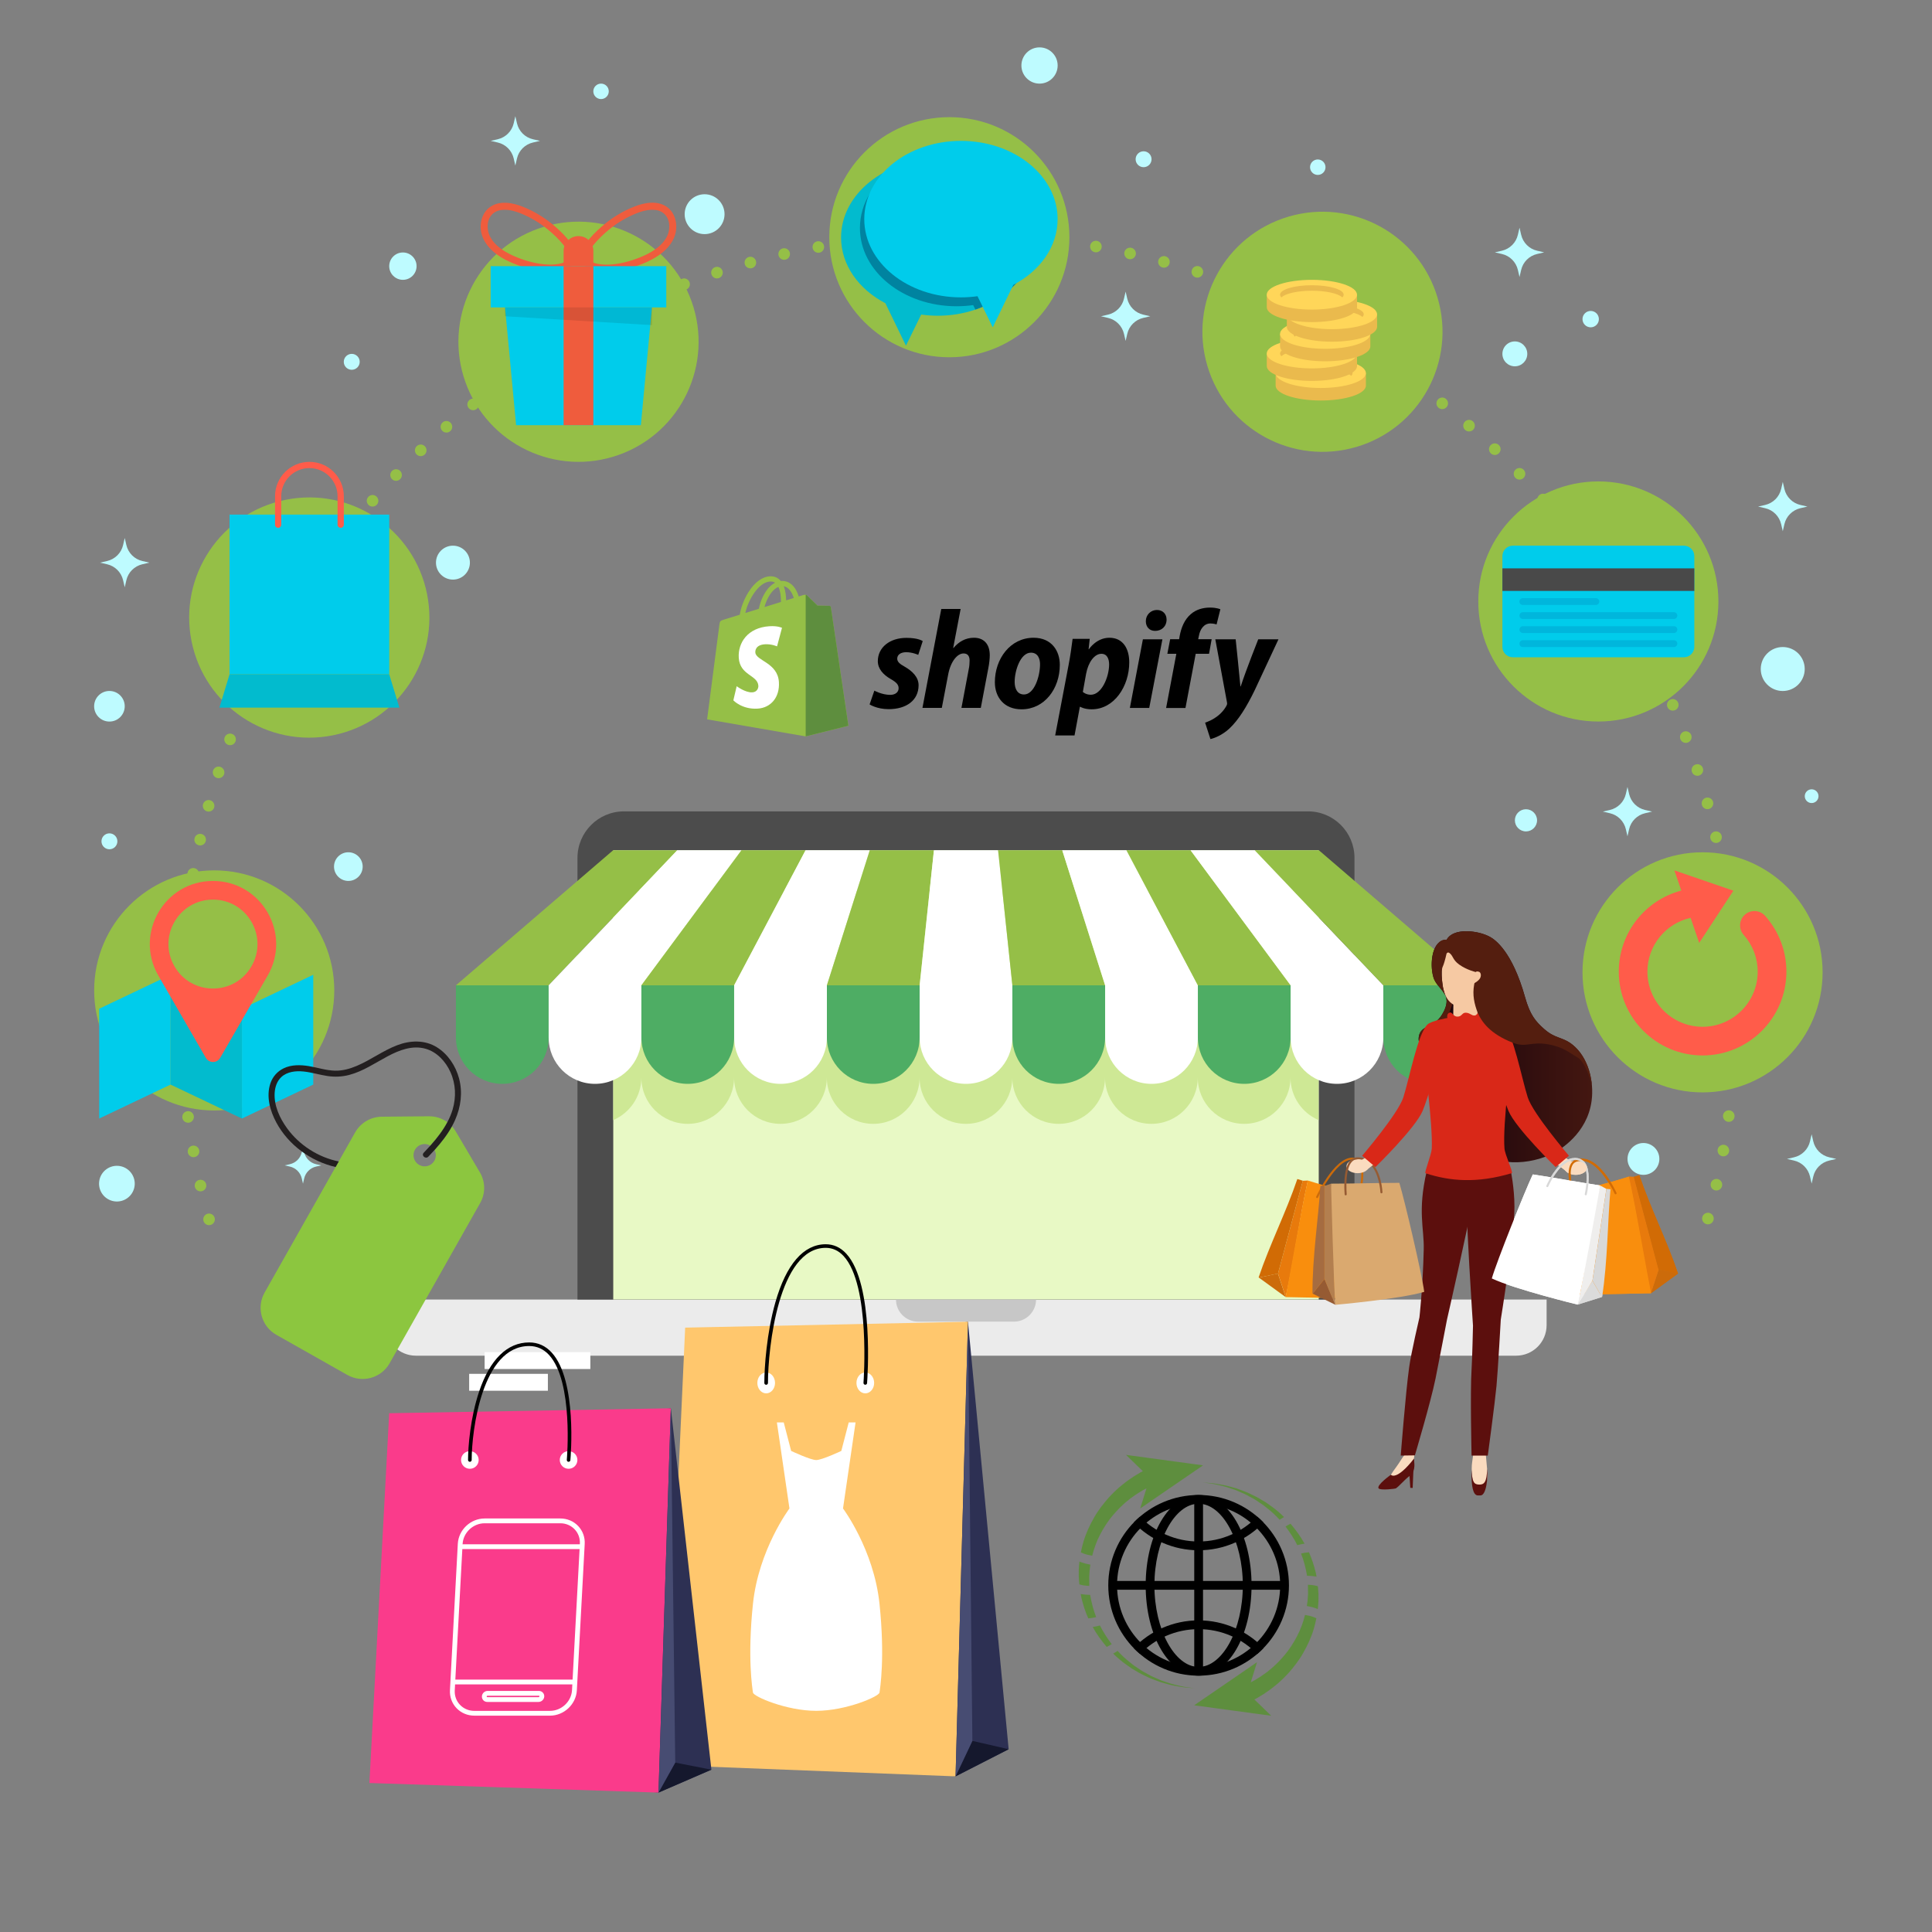 <?xml version="1.0" encoding="utf-8"?>
<!-- Generator: Adobe Illustrator 27.6.1, SVG Export Plug-In . SVG Version: 6.00 Build 0)  -->
<svg version="1.1" id="Layer_1" xmlns="http://www.w3.org/2000/svg" xmlns:xlink="http://www.w3.org/1999/xlink" x="0px" y="0px"
	 viewBox="0 0 500 500" style="enable-background:new 0 0 500 500;" xml:space="preserve">
<rect x="0" y="0" width="500" height="500" fill="#808080" stroke="none"/>
<style type="text/css">
	.st0{fill:#95BF47;}
	.st1{fill:#00CCEB;}
	.st2{fill:#FF5C4A;}
	.st3{fill:#02BBCE;}
	.st4{fill:#EF5C3D;}
	.st5{opacity:0.1;}
	.st6{fill:#0083A0;}
	.st7{fill:#494949;}
	.st8{fill:#00B6DC;}
	.st9{fill:#EABA4D;}
	.st10{fill:#FFD659;}
	.st11{fill:#BEFBFF;}
	.st12{fill:#EBEBEB;}
	.st13{fill:#4C4C4C;}
	.st14{fill:#E8F9C5;}
	.st15{fill:#C7C7C7;}
	.st16{fill:#CEE895;}
	.st17{fill:#FFFFFF;}
	.st18{fill:#4EAD64;}
	.st19{fill:#5E8E3E;}
	.st20{fill:#CC6B0A;}
	.st21{fill:#E87A0C;}
	.st22{fill:#D16B05;}
	.st23{fill:#F98E0D;}
	.st24{fill:#D8D8D8;}
	.st25{fill:#FADBBF;}
	.st26{fill:#DBDBDB;}
	.st27{fill:#EFEEED;}
	.st28{fill:#5C0F0D;}
	.st29{fill:#965B33;}
	.st30{fill:#B37F4F;}
	.st31{fill:#A56C41;}
	.st32{fill:#DAA96F;}
	.st33{fill:url(#SVGID_1_);}
	.st34{fill:#541E0F;}
	.st35{fill:#F6C9A3;}
	.st36{fill:#D92818;}
	.st37{fill:#8CC63F;}
	.st38{fill:#231F20;}
	.st39{fill:#2D3053;}
	.st40{fill:#FFC76D;}
	.st41{fill:#15182D;}
	.st42{fill:#474C72;}
	.st43{fill:#FA3B8B;}
</style>
<g>
	<g>
		<path class="st0" d="M52.66,315.97L52.66,315.97L52.66,315.97c-0.22-0.8,0.24-1.62,1.04-1.85l0,0c0.8-0.22,1.63,0.25,1.85,1.05
			l0,0c0.22,0.8-0.25,1.63-1.05,1.85l0,0c-0.13,0.03-0.26,0.05-0.4,0.05l0,0C53.45,317.07,52.84,316.63,52.66,315.97z M441.61,316.8
			c-0.8-0.22-1.27-1.04-1.05-1.84l0,0c0.22-0.8,1.05-1.27,1.85-1.05l0,0c0.8,0.22,1.27,1.05,1.05,1.85l0,0
			c-0.19,0.66-0.79,1.1-1.45,1.1l0,0C441.88,316.86,441.74,316.84,441.61,316.8z M50.43,307.15c-0.18-0.81,0.32-1.61,1.13-1.79l0,0
			c0.81-0.19,1.62,0.32,1.8,1.13l0,0c0.18,0.8-0.32,1.61-1.13,1.79l0,0c-0.11,0.03-0.23,0.04-0.34,0.04l0,0
			C51.21,308.32,50.59,307.85,50.43,307.15z M443.88,308.07c-0.81-0.19-1.32-0.99-1.13-1.8l0,0c0.18-0.81,0.98-1.31,1.79-1.13l0,0
			c0.81,0.19,1.31,0.99,1.13,1.8l0,0c0,0,0,0,0-0.01l0,0c-0.16,0.7-0.78,1.17-1.46,1.17l0,0
			C444.1,308.1,443.99,308.09,443.88,308.07z M48.61,298.25c-0.15-0.82,0.39-1.6,1.21-1.75l0,0c0.81-0.15,1.59,0.4,1.74,1.21l0,0
			c0.15,0.81-0.39,1.6-1.21,1.74l0,0c-0.09,0.02-0.18,0.03-0.27,0.03l0,0C49.37,299.48,48.74,298.97,48.61,298.25z M445.74,299.24
			c-0.81-0.15-1.35-0.93-1.21-1.75l0,0c0.15-0.81,0.93-1.35,1.74-1.21l0,0c0.82,0.15,1.36,0.93,1.22,1.75l0,0c0,0,0,0-0.01,0l0,0
			c-0.13,0.72-0.76,1.23-1.47,1.23l0,0C445.92,299.26,445.83,299.25,445.74,299.24z M47.19,289.26c-0.11-0.82,0.46-1.57,1.29-1.68
			l0,0c0.82-0.12,1.57,0.46,1.68,1.28l0,0c0.11,0.82-0.46,1.58-1.28,1.69l0,0c-0.07,0.01-0.14,0.01-0.2,0.01l0,0
			C47.94,290.56,47.29,290.02,47.19,289.26z M447.21,290.33c-0.82-0.11-1.4-0.87-1.29-1.69l0,0c0.11-0.82,0.87-1.39,1.69-1.28l0,0
			c0.82,0.11,1.39,0.86,1.28,1.68l0,0c-0.1,0.76-0.74,1.3-1.48,1.3l0,0C447.34,290.34,447.28,290.34,447.21,290.33z M46.17,280.23
			c-0.07-0.83,0.54-1.56,1.36-1.63l0,0c0.83-0.07,1.56,0.53,1.63,1.36l0,0c0.07,0.82-0.53,1.55-1.36,1.63l0,0c-0.04,0-0.09,0-0.13,0
			l0,0C46.9,281.59,46.24,281.01,46.17,280.23z M448.28,281.37c-0.83-0.08-1.44-0.81-1.36-1.63l0,0c0.07-0.83,0.8-1.44,1.62-1.36
			l0,0c0.83,0.07,1.44,0.8,1.36,1.63l0,0c-0.07,0.77-0.72,1.36-1.49,1.36l0,0C448.36,281.37,448.32,281.37,448.28,281.37z
			 M45.56,271.16L45.56,271.16L45.56,271.16c-0.04-0.83,0.61-1.53,1.43-1.57l0,0c0.83-0.04,1.53,0.6,1.57,1.43l0,0
			c0.03,0.83-0.61,1.53-1.43,1.57l0,0c-0.02,0-0.05,0-0.07,0l0,0C46.26,272.59,45.6,271.96,45.56,271.16z M448.94,272.37
			c-0.83-0.04-1.47-0.74-1.43-1.57l0,0c0.03-0.83,0.73-1.47,1.56-1.43l0,0c0.83,0.03,1.47,0.74,1.43,1.56l0,0c0,0,0,0,0.01,0l0,0
			c-0.04,0.81-0.71,1.44-1.5,1.44l0,0C448.98,272.37,448.96,272.37,448.94,272.37z M45.35,262.07c0-0.83,0.67-1.5,1.5-1.5l0,0
			c0.83-0.01,1.5,0.66,1.5,1.49l0,0c0,0.83-0.67,1.5-1.5,1.5l0,0C46.02,263.56,45.35,262.9,45.35,262.07z M447.71,261.85
			c0-0.08,0-0.15,0.01-0.22l0,0c-0.01-0.07-0.02-0.14-0.02-0.22l0,0c0-0.83,0.67-1.5,1.5-1.5l0,0c0.83,0,1.5,0.67,1.51,1.49l0,0
			c0,0.08-0.01,0.15-0.02,0.22l0,0c0.01,0.08,0.02,0.15,0.02,0.23l0,0c0,0.82-0.68,1.5-1.51,1.5l0,0
			C448.38,263.35,447.71,262.67,447.71,261.85z M45.35,262.07L45.35,262.07L45.35,262.07L45.35,262.07L45.35,262.07L45.35,262.07z
			 M46.97,254.54c-0.82-0.04-1.46-0.74-1.43-1.56l0,0c0.04-0.83,0.74-1.47,1.56-1.44l0,0c0.83,0.04,1.47,0.74,1.44,1.57l0,0
			c-0.04,0.8-0.7,1.43-1.5,1.43l0,0C47.02,254.54,47,254.54,46.97,254.54z M447.49,252.45L447.49,252.45
			c-0.04-0.83,0.6-1.53,1.43-1.57l0,0c0.83-0.03,1.53,0.61,1.57,1.43l0,0c0.03,0.83-0.61,1.53-1.43,1.57l0,0c-0.03,0-0.05,0-0.07,0
			l0,0C448.19,253.88,447.52,253.26,447.49,252.45z M47.5,245.53c-0.83-0.07-1.44-0.8-1.37-1.62l0,0c0.08-0.83,0.8-1.44,1.63-1.37
			l0,0c0.82,0.07,1.43,0.8,1.36,1.63l0,0c-0.07,0.78-0.72,1.37-1.49,1.37l0,0C47.59,245.54,47.54,245.53,47.5,245.53z
			 M446.88,243.51c-0.08-0.82,0.53-1.55,1.35-1.63l0,0c0.83-0.07,1.56,0.54,1.63,1.36l0,0l0,0l0,0c0.08,0.83-0.53,1.55-1.36,1.63
			l0,0c-0.04,0.01-0.09,0.01-0.13,0.01l0,0C447.6,244.88,446.95,244.29,446.88,243.51z M48.42,236.55c-0.82-0.11-1.4-0.86-1.29-1.68
			l0,0l0,0l0,0c0.11-0.82,0.86-1.4,1.69-1.29l0,0c0.82,0.11,1.39,0.86,1.28,1.68l0,0c-0.1,0.76-0.74,1.3-1.48,1.3l0,0
			C48.55,236.56,48.49,236.56,48.42,236.55z M445.86,234.61c-0.11-0.82,0.47-1.57,1.29-1.69l0,0c0.82-0.11,1.57,0.47,1.69,1.29l0,0
			l0,0l0,0c0.11,0.82-0.47,1.57-1.29,1.69l0,0c-0.07,0.01-0.13,0.01-0.2,0.01l0,0C446.61,235.91,445.97,235.37,445.86,234.61z
			 M49.74,227.62c-0.81-0.14-1.36-0.92-1.21-1.74l0,0c0.15-0.81,0.93-1.36,1.74-1.21l0,0c0.82,0.15,1.36,0.93,1.21,1.74l0,0
			c-0.13,0.73-0.76,1.24-1.47,1.24l0,0C49.92,227.65,49.83,227.64,49.74,227.62z M444.45,225.77c-0.14-0.82,0.4-1.6,1.21-1.75l0,0
			c0.81-0.15,1.6,0.39,1.74,1.21l0,0c0.15,0.81-0.39,1.6-1.2,1.74l0,0c-0.09,0.02-0.18,0.03-0.27,0.03l0,0
			C445.22,227,444.59,226.49,444.45,225.77z M51.47,218.76c-0.81-0.18-1.32-0.98-1.13-1.79l0,0l0,0l0,0
			c0.18-0.81,0.98-1.32,1.79-1.13l0,0c0.81,0.18,1.31,0.98,1.13,1.79l0,0c-0.15,0.7-0.77,1.17-1.46,1.17l0,0
			C51.69,218.8,51.58,218.79,51.47,218.76z M442.65,216.99L442.65,216.99c-0.19-0.8,0.32-1.61,1.13-1.79l0,0
			c0.8-0.19,1.61,0.32,1.79,1.12l0,0c0.19,0.81-0.32,1.62-1.12,1.8l0,0c-0.12,0.03-0.23,0.04-0.34,0.04l0,0
			C443.43,218.16,442.81,217.69,442.65,216.99z M53.59,209.99c-0.8-0.22-1.27-1.04-1.05-1.84l0,0c0.22-0.8,1.04-1.27,1.84-1.05l0,0
			c0.8,0.22,1.27,1.04,1.05,1.84h0.01c-0.19,0.67-0.79,1.1-1.45,1.1l0,0C53.86,210.04,53.72,210.03,53.59,209.99z M440.45,208.31
			c-0.22-0.8,0.24-1.63,1.04-1.85l0,0c0.8-0.22,1.63,0.25,1.85,1.05l0,0c0.22,0.8-0.25,1.62-1.05,1.85l0,0
			c-0.13,0.03-0.26,0.05-0.4,0.05l0,0C441.23,209.41,440.63,208.98,440.45,208.31z M56.11,201.32c-0.79-0.25-1.22-1.1-0.97-1.89l0,0
			c0.26-0.79,1.1-1.22,1.89-0.96l0,0c0.79,0.25,1.22,1.1,0.97,1.89l0,0c-0.21,0.63-0.8,1.03-1.43,1.03l0,0
			C56.42,201.39,56.26,201.37,56.11,201.32z M437.86,199.74c-0.26-0.79,0.17-1.64,0.96-1.89l0,0c0.78-0.26,1.63,0.17,1.89,0.95l0,0
			c0,0,0,0,0,0.01l0,0c0.25,0.78-0.17,1.63-0.96,1.89l0,0c-0.16,0.05-0.31,0.07-0.47,0.07l0,0
			C438.65,200.77,438.06,200.37,437.86,199.74z M59.02,192.76c-0.77-0.3-1.17-1.16-0.88-1.94l0,0c0.29-0.77,1.16-1.16,1.93-0.87l0,0
			c0.78,0.28,1.17,1.15,0.88,1.93l0,0c-0.22,0.6-0.79,0.97-1.4,0.97l0,0C59.37,192.85,59.19,192.82,59.02,192.76z M434.88,191.29
			L434.88,191.29c-0.29-0.78,0.1-1.64,0.87-1.94l0,0c0.78-0.29,1.64,0.1,1.94,0.88l0,0c0.29,0.77-0.1,1.64-0.88,1.93l0,0
			c-0.17,0.07-0.35,0.1-0.53,0.1l0,0C435.68,192.26,435.11,191.89,434.88,191.29z M62.32,184.33c-0.76-0.32-1.12-1.21-0.79-1.97l0,0
			c0.32-0.76,1.21-1.11,1.97-0.79l0,0c0.76,0.33,1.11,1.21,0.79,1.97l0,0c-0.24,0.57-0.8,0.91-1.38,0.91l0,0
			C62.71,184.45,62.51,184.41,62.32,184.33z M431.54,183c-0.33-0.76,0.02-1.64,0.78-1.97l0,0c0.76-0.33,1.64,0.03,1.97,0.79l0,0
			c0.33,0.76-0.02,1.64-0.78,1.97l0,0c-0.2,0.08-0.4,0.12-0.6,0.12l0,0C432.33,183.91,431.78,183.57,431.54,183z M65.99,176.07
			c-0.74-0.36-1.06-1.26-0.7-2l0,0c0.36-0.75,1.26-1.06,2.01-0.71l0,0c0.74,0.37,1.06,1.26,0.7,2.01l0,0
			c-0.26,0.53-0.8,0.85-1.36,0.85l0,0C66.43,176.22,66.2,176.17,65.99,176.07z M427.82,174.87c-0.36-0.74-0.05-1.64,0.69-2l0,0
			c0.75-0.36,1.65-0.05,2.01,0.69l0,0c0.36,0.75,0.05,1.65-0.69,2.01l0,0c-0.22,0.1-0.44,0.15-0.66,0.15l0,0
			C428.62,175.72,428.08,175.41,427.82,174.87z M70.04,167.98c-0.73-0.39-1.01-1.3-0.61-2.03l0,0c0.39-0.73,1.3-1,2.03-0.61l0,0
			c0.73,0.39,1,1.3,0.61,2.03l0,0c-0.27,0.51-0.79,0.79-1.32,0.79l0,0C70.51,168.16,70.26,168.1,70.04,167.98z M423.74,166.91
			c-0.39-0.72-0.12-1.63,0.6-2.03l0,0c0.73-0.39,1.64-0.12,2.04,0.61l0,0l0,0l0,0c0.39,0.72,0.12,1.64-0.61,2.03l0,0
			c-0.22,0.12-0.47,0.18-0.71,0.18l0,0C424.53,167.7,424.01,167.42,423.74,166.91z M74.44,160.09c-0.71-0.43-0.94-1.35-0.52-2.06
			l0,0c0.43-0.71,1.35-0.94,2.06-0.52l0,0c0.71,0.43,0.94,1.35,0.52,2.06l0,0c-0.28,0.47-0.78,0.73-1.29,0.73l0,0
			C74.95,160.3,74.68,160.23,74.44,160.09z M419.31,159.15c-0.43-0.72-0.2-1.64,0.51-2.06l0,0c0.71-0.43,1.63-0.2,2.06,0.51l0,0
			c0.42,0.71,0.19,1.63-0.52,2.06l0,0c-0.24,0.14-0.5,0.21-0.77,0.21l0,0C420.08,159.87,419.59,159.61,419.31,159.15z M79.19,152.4
			c-0.69-0.46-0.88-1.38-0.43-2.08l0,0c0,0,0,0,0.01,0l0,0c0.45-0.69,1.38-0.88,2.07-0.42l0,0c0.69,0.45,0.88,1.38,0.43,2.08l0,0
			c-0.29,0.43-0.77,0.67-1.25,0.67l0,0C79.73,152.65,79.44,152.57,79.19,152.4z M414.53,151.58c-0.46-0.69-0.28-1.62,0.42-2.08l0,0
			c0.69-0.46,1.62-0.27,2.08,0.42l0,0c0.45,0.69,0.27,1.62-0.42,2.08l0,0c-0.26,0.17-0.55,0.25-0.83,0.25l0,0
			C415.29,152.25,414.81,152.02,414.53,151.58z M84.28,144.94c-0.67-0.49-0.82-1.43-0.33-2.1l0,0l0,0l0,0
			c0.48-0.67,1.42-0.82,2.09-0.33l0,0c0.67,0.49,0.82,1.43,0.33,2.09l0,0c-0.29,0.41-0.75,0.62-1.21,0.62l0,0
			C84.85,145.22,84.55,145.13,84.28,144.94z M409.41,144.24c-0.49-0.67-0.34-1.61,0.33-2.1l0,0c0.67-0.49,1.61-0.34,2.09,0.33l0,0
			c0.49,0.67,0.34,1.6-0.32,2.09l0,0c-0.27,0.2-0.58,0.29-0.89,0.29l0,0C410.16,144.85,409.71,144.64,409.41,144.24z M89.7,137.71
			c-0.65-0.52-0.76-1.46-0.24-2.11l0,0c0.51-0.65,1.46-0.75,2.11-0.24l0,0c0.64,0.52,0.75,1.47,0.24,2.11l0,0
			c-0.3,0.37-0.74,0.57-1.18,0.57l0,0C90.3,138.04,89.97,137.93,89.7,137.71z M403.97,137.12c-0.52-0.64-0.41-1.59,0.24-2.11l0,0
			c0.64-0.51,1.59-0.41,2.1,0.24l0,0c0.52,0.64,0.42,1.59-0.23,2.11l0,0c-0.28,0.22-0.61,0.33-0.94,0.33l0,0
			C404.7,137.69,404.27,137.49,403.97,137.12z M95.43,130.73c-0.62-0.54-0.69-1.49-0.14-2.11l0,0c0.54-0.63,1.49-0.69,2.11-0.15l0,0
			c0.63,0.55,0.69,1.5,0.15,2.12l0,0c-0.3,0.34-0.72,0.51-1.13,0.51l0,0C96.07,131.1,95.71,130.98,95.43,130.73z M398.22,130.26
			L398.22,130.26c-0.55-0.62-0.48-1.57,0.14-2.12l0,0c0.62-0.54,1.57-0.48,2.12,0.14l0,0c0.54,0.63,0.48,1.57-0.14,2.12l0,0
			c-0.29,0.25-0.64,0.37-0.99,0.37l0,0C398.93,130.77,398.52,130.6,398.22,130.26z M101.47,124.02c-0.6-0.57-0.62-1.52-0.05-2.12
			l0,0c0.57-0.6,1.52-0.62,2.12-0.05l0,0c0.6,0.57,0.62,1.52,0.05,2.12l0,0c-0.3,0.31-0.69,0.47-1.09,0.47l0,0
			C102.13,124.44,101.76,124.3,101.47,124.02z M392.17,123.66c-0.58-0.6-0.56-1.55,0.04-2.12l0,0c0.6-0.58,1.55-0.55,2.12,0.04l0,0
			l0,0l0,0c0.57,0.6,0.56,1.55-0.04,2.12l0,0c-0.29,0.28-0.67,0.42-1.04,0.42l0,0C392.85,124.12,392.46,123.97,392.17,123.66z
			 M107.8,117.59c-0.57-0.6-0.55-1.55,0.04-2.12l0,0c0.6-0.58,1.55-0.56,2.13,0.04l0,0c0.57,0.6,0.55,1.55-0.05,2.12l0,0
			c-0.29,0.28-0.67,0.42-1.04,0.42l0,0C108.49,118.05,108.09,117.89,107.8,117.59z M385.82,117.33c-0.6-0.57-0.62-1.52-0.05-2.12
			l0,0c0.57-0.6,1.52-0.62,2.12-0.05l0,0l0,0l0,0c0.6,0.57,0.62,1.52,0.05,2.12l0,0c-0.29,0.31-0.69,0.47-1.08,0.47l0,0
			C386.48,117.75,386.11,117.61,385.82,117.33z M114.41,111.44c-0.55-0.62-0.49-1.57,0.14-2.12l0,0c0.62-0.54,1.57-0.48,2.12,0.15
			l0,0c0.54,0.62,0.48,1.57-0.14,2.11l0,0c-0.29,0.25-0.64,0.37-0.99,0.37l0,0C115.12,111.95,114.7,111.78,114.41,111.44z
			 M379.2,111.29L379.2,111.29c-0.62-0.54-0.69-1.49-0.14-2.11l0,0c0.54-0.63,1.49-0.69,2.11-0.15l0,0l0,0l0,0
			c0.63,0.55,0.69,1.49,0.15,2.12l0,0c-0.3,0.34-0.71,0.51-1.13,0.51l0,0C379.84,111.66,379.48,111.54,379.2,111.29z M121.28,105.6
			c-0.52-0.65-0.41-1.59,0.24-2.11l0,0c0.64-0.52,1.59-0.41,2.11,0.24l0,0c0.51,0.64,0.41,1.59-0.24,2.1l0,0
			c-0.28,0.22-0.61,0.33-0.94,0.33l0,0C122.01,106.16,121.58,105.97,121.28,105.6z M372.32,105.56c-0.65-0.52-0.76-1.47-0.24-2.11
			l0,0c0.51-0.65,1.46-0.76,2.1-0.24l0,0c0.65,0.51,0.76,1.46,0.24,2.11l0,0c-0.29,0.37-0.73,0.56-1.17,0.56l0,0
			C372.92,105.88,372.59,105.77,372.32,105.56z M128.41,100.07c-0.49-0.67-0.34-1.61,0.33-2.1l0,0c0.67-0.49,1.6-0.34,2.09,0.33l0,0
			c0.49,0.67,0.35,1.61-0.32,2.1l0,0c-0.27,0.19-0.58,0.29-0.89,0.29l0,0C129.16,100.69,128.7,100.47,128.41,100.07z M365.18,100.13
			c-0.67-0.49-0.82-1.43-0.33-2.1l0,0c0.48-0.67,1.42-0.82,2.09-0.33l0,0c0.67,0.49,0.82,1.43,0.33,2.1l0,0
			c-0.29,0.4-0.75,0.61-1.21,0.61l0,0C365.75,100.41,365.45,100.32,365.18,100.13z M135.78,94.86c-0.46-0.68-0.27-1.61,0.42-2.07
			l0,0c0.69-0.46,1.62-0.27,2.07,0.42l0,0c0.46,0.69,0.27,1.62-0.42,2.08l0,0c-0.25,0.17-0.54,0.25-0.82,0.25l0,0
			C136.54,95.54,136.06,95.3,135.78,94.86z M357.81,95.03c-0.7-0.46-0.89-1.39-0.43-2.08l0,0c0.46-0.7,1.38-0.89,2.08-0.43l0,0
			c0.69,0.46,0.88,1.39,0.42,2.08l0,0c-0.28,0.44-0.76,0.67-1.25,0.67l0,0C358.35,95.27,358.06,95.19,357.81,95.03z M143.36,90
			c-0.42-0.71-0.19-1.63,0.52-2.06l0,0c0.71-0.43,1.63-0.2,2.06,0.51l0,0c0.42,0.71,0.19,1.63-0.52,2.06l0,0
			c-0.24,0.15-0.51,0.22-0.77,0.22l0,0C144.14,90.73,143.64,90.47,143.36,90z M350.21,90.26c-0.71-0.43-0.94-1.35-0.52-2.06l0,0
			c0.42-0.71,1.35-0.94,2.06-0.52l0,0c0.71,0.43,0.94,1.35,0.52,2.06l0,0c-0.28,0.47-0.78,0.73-1.29,0.73l0,0
			C350.72,90.47,350.45,90.4,350.21,90.26z M151.16,85.48c-0.39-0.73-0.12-1.64,0.61-2.04l0,0c0.73-0.39,1.63-0.12,2.03,0.61l0,0
			c0.39,0.73,0.12,1.64-0.61,2.03l0,0c-0.22,0.12-0.47,0.18-0.71,0.18l0,0C151.95,86.26,151.43,85.98,151.16,85.48z M342.41,85.84
			c-0.74-0.4-1.01-1.31-0.62-2.04l0,0c0.4-0.73,1.3-1,2.04-0.61l0,0c0.73,0.39,1,1.3,0.61,2.03l0,0c-0.27,0.51-0.79,0.79-1.33,0.79
			l0,0C342.87,86.01,342.63,85.96,342.41,85.84z M159.15,81.31c-0.36-0.75-0.05-1.64,0.69-2l0,0c0.75-0.37,1.65-0.05,2.01,0.69l0,0
			c0.36,0.75,0.05,1.65-0.7,2.01l0,0c-0.21,0.1-0.43,0.15-0.65,0.15l0,0C159.94,82.16,159.41,81.85,159.15,81.31z M334.41,81.77
			L334.41,81.77c-0.75-0.36-1.06-1.26-0.7-2l0,0c0.35-0.75,1.25-1.06,2-0.71l0,0l0,0l0,0c0.74,0.36,1.06,1.26,0.7,2.01l0,0
			c-0.26,0.53-0.79,0.85-1.35,0.85l0,0C334.84,81.92,334.62,81.87,334.41,81.77z M167.31,77.51c-0.32-0.76,0.03-1.65,0.79-1.97l0,0
			c0.76-0.33,1.64,0.02,1.97,0.78l0,0c0.33,0.77-0.03,1.65-0.79,1.97l0,0c-0.19,0.09-0.39,0.13-0.59,0.13l0,0
			C168.11,78.42,167.56,78.08,167.31,77.51z M326.23,78.06L326.23,78.06c-0.76-0.32-1.11-1.2-0.79-1.96l0,0
			c0.32-0.77,1.21-1.12,1.97-0.8l0,0c0.76,0.33,1.12,1.21,0.79,1.97l0,0c-0.24,0.57-0.8,0.91-1.38,0.91l0,0
			C326.62,78.18,326.43,78.14,326.23,78.06z M175.64,74.08c-0.3-0.78,0.1-1.64,0.87-1.93l0,0l0,0l0,0c0.78-0.3,1.64,0.1,1.93,0.87
			l0,0c0.3,0.78-0.09,1.64-0.87,1.93l0,0c-0.17,0.07-0.35,0.1-0.53,0.1l0,0C176.43,75.05,175.86,74.68,175.64,74.08z M317.89,74.73
			L317.89,74.73c-0.77-0.29-1.17-1.15-0.88-1.93l0,0c0.29-0.77,1.16-1.17,1.94-0.88l0,0c0.77,0.29,1.17,1.15,0.88,1.93l0,0
			c-0.23,0.61-0.8,0.98-1.41,0.98l0,0C318.25,74.83,318.07,74.8,317.89,74.73z M184.13,71.02c-0.26-0.79,0.17-1.63,0.96-1.89l0,0
			c0.79-0.26,1.63,0.17,1.89,0.96l0,0c0.26,0.79-0.17,1.63-0.96,1.89l0,0c-0.15,0.05-0.31,0.08-0.47,0.08l0,0
			C184.92,72.06,184.34,71.65,184.13,71.02z M309.41,71.78L309.41,71.78c-0.79-0.26-1.22-1.1-0.96-1.89l0,0
			c0.25-0.79,1.1-1.22,1.89-0.96l0,0c0.78,0.25,1.22,1.1,0.96,1.88l0,0c-0.2,0.64-0.79,1.04-1.43,1.04l0,0
			C309.72,71.85,309.57,71.83,309.41,71.78z M192.75,68.35c-0.22-0.8,0.25-1.62,1.05-1.85l0,0c0.8-0.22,1.62,0.25,1.84,1.05l0,0
			c0.22,0.8-0.24,1.62-1.04,1.85l0,0c-0.14,0.03-0.27,0.05-0.4,0.05l0,0C193.54,69.45,192.93,69.02,192.75,68.35z M300.83,69.22
			c-0.8-0.22-1.27-1.04-1.05-1.84l0,0c0.21-0.8,1.04-1.27,1.84-1.05l0,0c0.8,0.22,1.27,1.04,1.05,1.84l0,0
			c-0.18,0.67-0.79,1.11-1.45,1.11l0,0C301.09,69.28,300.96,69.26,300.83,69.22z M201.48,66.07c-0.18-0.8,0.32-1.61,1.13-1.8l0,0
			c0,0,0,0,0,0.01l0,0c0.81-0.19,1.61,0.32,1.8,1.12l0,0c0.18,0.81-0.32,1.61-1.13,1.8l0,0c-0.11,0.03-0.22,0.04-0.33,0.04l0,0
			C202.26,67.24,201.64,66.77,201.48,66.07z M292.14,67.06c-0.81-0.19-1.32-0.99-1.14-1.8l0,0c0.18-0.81,0.99-1.31,1.79-1.13l0,0
			c0.81,0.18,1.32,0.98,1.14,1.79l0,0c-0.16,0.7-0.78,1.17-1.46,1.17l0,0C292.36,67.09,292.25,67.08,292.14,67.06z M210.31,64.19
			c-0.15-0.81,0.39-1.6,1.21-1.74l0,0l0,0l0,0c0.81-0.15,1.6,0.39,1.74,1.2l0,0c0.15,0.82-0.39,1.6-1.2,1.75l0,0
			c-0.09,0.02-0.18,0.02-0.27,0.02l0,0C211.08,65.42,210.44,64.92,210.31,64.19z M283.36,65.28c-0.82-0.14-1.36-0.92-1.22-1.74l0,0
			c0.15-0.81,0.93-1.35,1.74-1.21l0,0l0,0l0,0c0.82,0.15,1.36,0.92,1.22,1.74l0,0c-0.13,0.73-0.77,1.24-1.48,1.24l0,0
			C283.53,65.31,283.44,65.3,283.36,65.28z M219.22,62.71c-0.12-0.82,0.46-1.58,1.28-1.69l0,0c0.82-0.11,1.58,0.47,1.69,1.29l0,0
			c0.11,0.82-0.46,1.57-1.29,1.68l0,0c-0.07,0.01-0.13,0.02-0.2,0.02l0,0C219.96,64.01,219.32,63.46,219.22,62.71z M274.5,63.91
			L274.5,63.91c-0.82-0.11-1.4-0.87-1.29-1.69l0,0c0.11-0.82,0.87-1.4,1.69-1.29l0,0l0,0l0,0c0.82,0.11,1.4,0.87,1.29,1.69l0,0
			c-0.1,0.75-0.75,1.3-1.49,1.3l0,0C274.64,63.92,274.57,63.92,274.5,63.91z M228.18,61.63c-0.08-0.83,0.53-1.56,1.35-1.63l0,0
			c0.83-0.07,1.56,0.53,1.63,1.36l0,0c0.08,0.82-0.53,1.55-1.36,1.63l0,0c-0.04,0-0.09,0-0.13,0l0,0
			C228.9,62.99,228.25,62.41,228.18,61.63z M265.6,62.93c-0.83-0.07-1.44-0.8-1.37-1.62l0,0c0.08-0.83,0.8-1.44,1.63-1.37l0,0l0,0
			l0,0c0.82,0.07,1.43,0.8,1.36,1.63l0,0c-0.06,0.78-0.72,1.36-1.49,1.36l0,0C265.69,62.93,265.64,62.93,265.6,62.93z M237.17,60.95
			c-0.03-0.83,0.61-1.53,1.44-1.57l0,0c0.82-0.04,1.52,0.6,1.56,1.43l0,0c0.04,0.83-0.6,1.53-1.43,1.57l0,0c-0.02,0-0.04,0-0.07,0
			l0,0C237.88,62.38,237.21,61.75,237.17,60.95z M256.66,62.35c-0.83-0.04-1.47-0.74-1.44-1.56l0,0c0.04-0.83,0.74-1.47,1.57-1.44
			l0,0c0.82,0.04,1.47,0.74,1.43,1.57l0,0c-0.03,0.8-0.7,1.43-1.5,1.43l0,0C256.7,62.35,256.68,62.35,256.66,62.35z M246.2,60.67
			c0-0.83,0.67-1.5,1.5-1.5l0,0l0,0l0,0c0.82,0,1.5,0.67,1.5,1.5l0,0c0,0.82-0.67,1.5-1.5,1.5l0,0
			C246.87,62.17,246.2,61.5,246.2,60.67z"/>
	</g>
	<g>
		<g>
			<circle class="st0" cx="245.69" cy="61.39" r="31.07"/>
			
				<ellipse transform="matrix(0.942 -0.336 0.336 0.942 -20.998 55.513)" class="st0" cx="149.71" cy="88.36" rx="31.07" ry="31.07"/>
			
				<ellipse transform="matrix(0.981 -0.196 0.196 0.981 -29.81 18.839)" class="st0" cx="80.07" cy="159.71" rx="31.07" ry="31.07"/>
			<circle class="st0" cx="55.44" cy="256.32" r="31.07"/>
			<circle class="st0" cx="440.62" cy="251.64" r="31.07"/>
			<circle class="st0" cx="413.65" cy="155.66" r="31.07"/>
			
				<ellipse transform="matrix(0.959 -0.283 0.283 0.959 -10.357 100.242)" class="st0" cx="342.3" cy="86.02" rx="31.07" ry="31.07"/>
		</g>
		<g>
			<rect x="59.41" y="133.18" class="st1" width="41.32" height="41.32"/>
			<g>
				<path class="st2" d="M88.16,136.6c-0.44,0-0.8-0.36-0.8-0.8v-7.37c0-4.02-3.27-7.29-7.29-7.29c-4.02,0-7.29,3.27-7.29,7.29v7.37
					c0,0.44-0.36,0.8-0.8,0.8c-0.44,0-0.8-0.36-0.8-0.8v-7.37c0-4.91,3.99-8.9,8.9-8.9c4.91,0,8.9,3.99,8.9,8.9v7.37
					C88.97,136.24,88.61,136.6,88.16,136.6z"/>
			</g>
			<polygon class="st3" points="100.73,174.51 59.41,174.51 56.78,183.14 103.36,183.14 			"/>
		</g>
		<g>
			<g>
				<g>
					<path class="st4" d="M156.99,70.3c-1.62,0-3.18-0.24-4.57-0.84c-1.57-0.67-2.03-1.73-2.14-2.51c-0.44-3.15,4.21-7.33,6.23-8.98
						c2.32-1.9,4.88-3.41,7.61-4.49l0,0c2.56-1.02,6.16-1.79,8.76,0.29c2.14,1.72,2.77,5.15,1.46,7.98c-0.99,2.15-2.95,4-5.8,5.49
						C166.12,68.52,161.38,70.3,156.99,70.3z M168.83,54.29c-1.5,0-3.02,0.48-4.04,0.89l0,0c-2.56,1.02-4.96,2.43-7.14,4.21
						c-2.95,2.41-5.82,5.61-5.58,7.32c0.04,0.29,0.2,0.72,1.06,1.1c4.21,1.81,11.02-0.3,14.57-2.15c2.49-1.3,4.18-2.87,5-4.64
						c0.82-1.78,0.77-4.43-0.95-5.81C170.92,54.52,169.88,54.29,168.83,54.29z"/>
				</g>
				<g>
					<path class="st4" d="M142.43,70.3c-4.39,0-9.12-1.78-11.55-3.04c-2.86-1.49-4.81-3.34-5.8-5.49c-1.31-2.83-0.68-6.26,1.46-7.98
						c2.6-2.09,6.2-1.31,8.76-0.29c2.73,1.08,5.29,2.6,7.61,4.49c2.02,1.65,6.67,5.83,6.23,8.98c-0.11,0.77-0.57,1.83-2.14,2.51
						C145.61,70.06,144.04,70.3,142.43,70.3z M130.59,54.29c-1.05,0-2.09,0.24-2.92,0.91c-1.72,1.38-1.78,4.03-0.95,5.81
						c0.82,1.78,2.5,3.34,5,4.64c3.55,1.85,10.36,3.95,14.57,2.15c0.87-0.37,1.02-0.8,1.06-1.1c0.24-1.71-2.63-4.91-5.58-7.32
						c-2.18-1.78-4.58-3.19-7.14-4.21l0,0C133.61,54.77,132.09,54.29,130.59,54.29z"/>
				</g>
			</g>
			<g>
				<polygon class="st1" points="165.85,110.04 133.57,110.04 130.7,79.56 168.72,79.56 				"/>
			</g>
			<g>
				<rect x="126.99" y="68.88" class="st1" width="45.44" height="10.68"/>
			</g>
			<g>
				<rect x="145.86" y="68.88" class="st4" width="7.7" height="41.15"/>
			</g>
			<g>
				<path class="st4" d="M149.71,61.1L149.71,61.1c-2.13,0-3.85,1.72-3.85,3.85v3.93h7.7v-3.93
					C153.56,62.83,151.84,61.1,149.71,61.1z"/>
			</g>
			<g class="st5">
				<polygon points="168.72,84.14 130.7,81.85 130.7,79.56 168.72,79.56 				"/>
			</g>
		</g>
		<g>
			<path class="st3" d="M217.67,61.46c0-11.18,11.2-20.25,25.02-20.25c13.82,0,25.02,9.07,25.02,20.25s-11.2,20.25-25.02,20.25
				c-1.46,0-2.9-0.11-4.29-0.3l-3.94,8.05l-5.33-10.99C222.24,74.87,217.67,68.6,217.67,61.46z"/>
			<path class="st6" d="M267.71,61.46c0-11.18-11.2-20.25-25.02-20.25c-3.81,0-7.41,0.69-10.64,1.92c-5.79,3.71-9.5,9.44-9.5,15.88
				c0,11.18,11.2,20.25,25.02,20.25c1.46,0,2.9-0.11,4.29-0.3l0.57,1.16C261.41,77.05,267.71,69.85,267.71,61.46z"/>
			<path class="st1" d="M273.71,56.71c0-11.18-11.2-20.25-25.02-20.25c-13.82,0-25.02,9.07-25.02,20.25s11.2,20.25,25.02,20.25
				c1.46,0,2.9-0.11,4.29-0.3l3.94,8.05l5.33-10.99C269.15,70.12,273.71,63.85,273.71,56.71z"/>
		</g>
		<g>
			<path class="st1" d="M435.78,170.1h-44.25c-1.5,0-2.71-1.21-2.71-2.71v-23.46c0-1.5,1.21-2.71,2.71-2.71h44.25
				c1.5,0,2.71,1.21,2.71,2.71v23.46C438.49,168.89,437.27,170.1,435.78,170.1z"/>
			<rect x="388.82" y="147.09" class="st7" width="49.67" height="5.84"/>
			<g>
				<path class="st8" d="M413.02,156.56H394.1c-0.48,0-0.88-0.39-0.88-0.88l0,0c0-0.48,0.39-0.88,0.88-0.88h18.92
					c0.48,0,0.88,0.39,0.88,0.88l0,0C413.89,156.17,413.5,156.56,413.02,156.56z"/>
				<path class="st8" d="M433.21,160.19h-39.1c-0.48,0-0.88-0.39-0.88-0.88l0,0c0-0.48,0.39-0.88,0.88-0.88h39.1
					c0.48,0,0.88,0.39,0.88,0.88l0,0C434.08,159.8,433.69,160.19,433.21,160.19z"/>
				<path class="st8" d="M433.21,163.82h-39.1c-0.48,0-0.88-0.39-0.88-0.88l0,0c0-0.48,0.39-0.88,0.88-0.88h39.1
					c0.48,0,0.88,0.39,0.88,0.88l0,0C434.08,163.43,433.69,163.82,433.21,163.82z"/>
				<path class="st8" d="M433.21,167.45h-39.1c-0.48,0-0.88-0.39-0.88-0.88l0,0c0-0.48,0.39-0.88,0.88-0.88h39.1
					c0.48,0,0.88,0.39,0.88,0.88l0,0C434.08,167.06,433.69,167.45,433.21,167.45z"/>
			</g>
		</g>
		<g>
			<g>
				<path class="st9" d="M343.82,94.73l-13.69,1.83v3.24c0,2.13,5.23,3.85,11.68,3.85s11.68-1.72,11.68-3.85v-3.24L343.82,94.73z"/>
				<ellipse class="st10" cx="341.81" cy="96.56" rx="11.68" ry="3.85"/>
				<path class="st9" d="M341.81,95.54c3.72,0,6.86,0.73,7.88,1.73c0.23-0.22,0.35-0.46,0.35-0.71c0-1.35-3.69-2.44-8.23-2.44
					c-4.55,0-8.23,1.09-8.23,2.44c0,0.25,0.13,0.48,0.35,0.71C334.95,96.27,338.09,95.54,341.81,95.54z"/>
			</g>
			<g>
				<path class="st9" d="M341.53,89.66l-13.69,1.83v3.24c0,2.13,5.23,3.85,11.68,3.85c6.45,0,11.68-1.72,11.68-3.85v-3.24
					L341.53,89.66z"/>
				<path class="st10" d="M351.19,91.49c0,2.13-5.23,3.85-11.68,3.85c-6.45,0-11.68-1.72-11.68-3.85c0-2.13,5.23-3.85,11.68-3.85
					C345.96,87.64,351.19,89.36,351.19,91.49z"/>
				<path class="st9" d="M339.51,90.46c3.72,0,6.86,0.73,7.88,1.73c0.23-0.22,0.35-0.46,0.35-0.71c0-1.35-3.69-2.44-8.23-2.44
					c-4.55,0-8.23,1.09-8.23,2.44c0,0.25,0.13,0.48,0.35,0.71C332.65,91.19,335.79,90.46,339.51,90.46z"/>
			</g>
			<g>
				<path class="st9" d="M344.97,84.58l-13.69,1.83v3.24c0,2.13,5.23,3.85,11.68,3.85c6.45,0,11.68-1.72,11.68-3.85v-3.24
					L344.97,84.58z"/>
				<path class="st10" d="M354.63,86.42c0,2.13-5.23,3.85-11.68,3.85c-6.45,0-11.68-1.72-11.68-3.85c0-2.13,5.23-3.85,11.68-3.85
					C349.4,82.56,354.63,84.29,354.63,86.42z"/>
				<path class="st9" d="M342.96,85.39c3.72,0,6.86,0.73,7.88,1.73c0.23-0.22,0.35-0.46,0.35-0.71c0-1.35-3.69-2.44-8.23-2.44
					c-4.55,0-8.23,1.09-8.23,2.44c0,0.25,0.13,0.48,0.35,0.71C336.1,86.12,339.24,85.39,342.96,85.39z"/>
			</g>
			<g>
				<path class="st9" d="M346.72,79.51l-13.69,1.83v3.24c0,2.13,5.23,3.85,11.68,3.85c6.45,0,11.68-1.72,11.68-3.85v-3.24
					L346.72,79.51z"/>
				<ellipse class="st10" cx="344.7" cy="81.34" rx="11.68" ry="3.85"/>
				<path class="st9" d="M344.7,80.31c3.72,0,6.86,0.73,7.88,1.73c0.23-0.22,0.35-0.46,0.35-0.71c0-1.35-3.69-2.44-8.23-2.44
					c-4.55,0-8.23,1.09-8.23,2.44c0,0.25,0.13,0.48,0.35,0.71C337.84,81.04,340.98,80.31,344.7,80.31z"/>
			</g>
			<g>
				<path class="st9" d="M341.53,74.44l-13.69,1.83v3.24c0,2.13,5.23,3.85,11.68,3.85c6.45,0,11.68-1.72,11.68-3.85v-3.24
					L341.53,74.44z"/>
				<ellipse class="st10" cx="339.51" cy="76.27" rx="11.68" ry="3.85"/>
				<path class="st9" d="M339.51,75.24c3.72,0,6.86,0.73,7.88,1.73c0.23-0.22,0.35-0.46,0.35-0.71c0-1.35-3.69-2.44-8.23-2.44
					c-4.55,0-8.23,1.09-8.23,2.44c0,0.25,0.13,0.48,0.35,0.71C332.65,75.97,335.79,75.24,339.51,75.24z"/>
			</g>
		</g>
		<g>
			<polygon class="st1" points="44.14,280.69 25.67,289.48 25.67,261.06 44.14,252.27 			"/>
			<polygon class="st3" points="62.61,289.48 44.14,280.69 44.14,252.27 62.61,261.06 			"/>
			<polygon class="st1" points="81.07,280.69 62.61,289.48 62.61,261.06 81.07,252.27 			"/>
		</g>
		<path class="st2" d="M55.12,227.99L55.12,227.99c-12.57,0-20.43,13.61-14.14,24.5l12.29,21.28c0.83,1.43,2.89,1.43,3.71,0
			l12.29-21.28C75.55,241.6,67.69,227.99,55.12,227.99z M65.08,250.08L65.08,250.08c-4.43,7.67-15.5,7.67-19.93,0l0,0
			c-4.43-7.67,1.11-17.26,9.96-17.26h0C63.98,232.82,69.51,242.41,65.08,250.08z"/>
		<g>
			<path class="st2" d="M456.81,237.02c-1.36-1.53-3.71-1.66-5.24-0.3c-1.53,1.37-1.66,3.71-0.3,5.24c2.34,2.62,3.62,5.99,3.62,9.5
				c0,7.87-6.4,14.27-14.27,14.27c-7.87,0-14.27-6.4-14.27-14.27c0-6.81,4.79-12.51,11.18-13.92l2.22,6.49l8.85-13.52l-15.27-5.25
				l1.79,5.22c-9.3,2.44-16.18,10.92-16.18,20.98c0,11.96,9.73,21.69,21.69,21.69c11.96,0,21.69-9.73,21.69-21.69
				C462.32,246.13,460.36,241,456.81,237.02z"/>
		</g>
	</g>
</g>
<path class="st11" d="M395.26,91.58c0,1.78-1.44,3.22-3.22,3.22c-1.78,0-3.22-1.44-3.22-3.22c0-1.78,1.44-3.22,3.22-3.22
	C393.82,88.36,395.26,89.8,395.26,91.58z"/>
<path class="st11" d="M413.79,82.59c0,1.17-0.95,2.12-2.12,2.12c-1.17,0-2.12-0.95-2.12-2.12c0-1.17,0.95-2.12,2.12-2.12
	C412.84,80.47,413.79,81.42,413.79,82.59z"/>
<path class="st11" d="M467.06,173.14c0,3.14-2.55,5.69-5.69,5.69c-3.14,0-5.69-2.55-5.69-5.69c0-3.14,2.55-5.69,5.69-5.69
	C464.52,167.45,467.06,170,467.06,173.14z"/>
<path class="st11" d="M470.63,206.05c0,0.98-0.8,1.78-1.78,1.78c-0.98,0-1.78-0.8-1.78-1.78c0-0.98,0.8-1.78,1.78-1.78
	C469.83,204.27,470.63,205.07,470.63,206.05z"/>
<path class="st11" d="M397.79,212.3c0,1.59-1.29,2.87-2.87,2.87s-2.87-1.29-2.87-2.87c0-1.59,1.29-2.87,2.87-2.87
	S397.79,210.72,397.79,212.3z"/>
<circle class="st11" cx="269.03" cy="16.95" r="4.69"/>
<path class="st11" d="M157.55,23.64c0,1.1-0.89,2-2,2c-1.1,0-2-0.89-2-2c0-1.1,0.89-2,2-2C156.66,21.64,157.55,22.53,157.55,23.64z"
	/>
<circle class="st11" cx="341.04" cy="43.27" r="2"/>
<circle class="st11" cx="182.35" cy="55.43" r="5.16"/>
<circle class="st11" cx="91.03" cy="93.64" r="2.06"/>
<circle class="st11" cx="295.96" cy="41.21" r="2.06"/>
<circle class="st11" cx="28.32" cy="217.73" r="2.06"/>
<path class="st11" d="M107.81,68.88c0,1.96-1.59,3.54-3.54,3.54s-3.54-1.58-3.54-3.54c0-1.96,1.59-3.54,3.54-3.54
	S107.81,66.92,107.81,68.88z"/>
<circle class="st11" cx="117.22" cy="145.61" r="4.39"/>
<circle class="st11" cx="28.32" cy="182.78" r="3.96"/>
<ellipse transform="matrix(0.04 -0.999 0.999 0.04 -137.512 305.424)" class="st11" cx="90.21" cy="224.28" rx="3.71" ry="3.71"/>
<ellipse transform="matrix(0.16 -0.987 0.987 0.16 -276.991 287.205)" class="st11" cx="30.29" cy="306.38" rx="4.62" ry="4.62"/>
<circle class="st11" cx="425.32" cy="299.93" r="4.12"/>
<path class="st11" d="M133.37,30.08l0.42,1.82c0.48,2.06,2.08,3.67,4.14,4.14l1.82,0.42l-1.82,0.42c-2.06,0.48-3.67,2.08-4.14,4.14
	l-0.42,1.82l-0.42-1.82c-0.48-2.06-2.08-3.67-4.14-4.14l-1.82-0.42l1.82-0.42c2.06-0.48,3.67-2.08,4.14-4.14L133.37,30.08z"/>
<path class="st11" d="M291.31,75.47l0.42,1.82c0.48,2.06,2.08,3.67,4.14,4.14l1.82,0.42l-1.82,0.42c-2.06,0.48-3.67,2.08-4.14,4.14
	l-0.42,1.82l-0.42-1.82c-0.48-2.06-2.08-3.67-4.14-4.14l-1.82-0.42l1.82-0.42c2.06-0.48,3.67-2.08,4.14-4.14L291.31,75.47z"/>
<path class="st11" d="M421.19,203.66l0.42,1.82c0.48,2.06,2.08,3.67,4.14,4.14l1.82,0.42l-1.82,0.42c-2.06,0.48-3.67,2.08-4.14,4.14
	l-0.42,1.82l-0.42-1.82c-0.48-2.06-2.08-3.67-4.14-4.14l-1.82-0.42l1.82-0.42c2.06-0.48,3.67-2.08,4.14-4.14L421.19,203.66z"/>
<path class="st11" d="M393.25,58.93l0.42,1.82c0.48,2.06,2.08,3.67,4.14,4.14l1.82,0.42l-1.82,0.42c-2.06,0.48-3.67,2.08-4.14,4.14
	l-0.42,1.82l-0.42-1.82c-0.48-2.06-2.08-3.67-4.14-4.14l-1.82-0.42l1.82-0.42c2.06-0.48,3.67-2.08,4.14-4.14L393.25,58.93z"/>
<path class="st11" d="M468.85,293.55l0.42,1.82c0.48,2.06,2.08,3.67,4.14,4.14l1.82,0.42l-1.82,0.42c-2.06,0.48-3.67,2.08-4.14,4.14
	l-0.42,1.82l-0.42-1.82c-0.48-2.06-2.08-3.67-4.14-4.14l-1.82-0.42l1.82-0.42c2.06-0.48,3.67-2.08,4.14-4.14L468.85,293.55z"/>
<path class="st11" d="M461.38,124.72l0.42,1.82c0.48,2.06,2.08,3.67,4.14,4.14l1.82,0.42l-1.82,0.42c-2.06,0.48-3.67,2.08-4.14,4.14
	l-0.42,1.82l-0.42-1.82c-0.48-2.06-2.08-3.67-4.14-4.14L455,131.1l1.82-0.42c2.06-0.48,3.67-2.08,4.14-4.14L461.38,124.72z"/>
<path class="st11" d="M32.28,139.23l0.42,1.82c0.48,2.06,2.08,3.67,4.14,4.14l1.82,0.42l-1.82,0.42c-2.06,0.48-3.67,2.08-4.14,4.14
	l-0.42,1.82l-0.42-1.82c-0.48-2.06-2.08-3.67-4.14-4.14l-1.82-0.42l1.82-0.42c2.06-0.48,3.67-2.08,4.14-4.14L32.28,139.23z"/>
<path class="st11" d="M78.41,296.87l0.31,1.35c0.35,1.52,1.54,2.72,3.07,3.07l1.35,0.31l-1.35,0.31c-1.52,0.35-2.72,1.54-3.07,3.07
	l-0.31,1.35l-0.31-1.35c-0.35-1.52-1.54-2.72-3.07-3.07l-1.35-0.31l1.35-0.31c1.52-0.35,2.72-1.54,3.07-3.07L78.41,296.87z"/>
<g>
	<g>
		<g>
			<path class="st12" d="M400.26,336.32H99.74v6.64c0,4.36,3.53,7.89,7.89,7.89h284.74c4.36,0,7.89-3.53,7.89-7.89V336.32z"/>
			<path class="st13" d="M350.55,336.32h-201.1V222.02c0-6.65,5.39-12.04,12.04-12.04h177.01c6.65,0,12.04,5.39,12.04,12.04V336.32z
				"/>
			<rect x="158.71" y="220.05" class="st14" width="182.58" height="116.27"/>
			<path class="st15" d="M268.13,336.32h-36.25l0,0c0,3.16,2.56,5.72,5.72,5.72h24.81C265.56,342.04,268.13,339.48,268.13,336.32
				L268.13,336.32z"/>
			<path class="st16" d="M341.29,230.4h-16.56h-16.61h-16.61h-16.61H258.3H241.7h-16.61h-16.61h-16.61h-16.61h-16.56v59.48
				c4.28-1.83,7.28-6.08,7.28-11.03c0,6.63,5.37,12,12,12h0c6.63,0,12-5.37,12-12c0,6.63,5.37,12,12,12h0c6.63,0,12-5.37,12-12
				c0,6.63,5.37,12,12,12c6.63,0,12-5.37,12-12c0,6.63,5.37,12,12,12c6.63,0,12-5.37,12-12c0,6.63,5.37,12,12,12h0
				c6.63,0,12-5.37,12-12c0,6.63,5.37,12,12,12l0,0c6.63,0,12-5.37,12-12c0,6.63,5.37,12,12,12c6.63,0,12-5.37,12-12
				c0,4.95,3,9.2,7.28,11.03V230.4z"/>
		</g>
		<g>
			<polygon class="st0" points="141.99,255 117.99,255 158.67,220.05 175.27,220.05 			"/>
			<polygon class="st17" points="165.99,255 141.99,255 175.27,220.05 191.88,220.05 			"/>
			<polygon class="st0" points="189.99,255 165.99,255 191.88,220.05 208.48,220.05 			"/>
			<polygon class="st17" points="214,255 189.99,255 208.48,220.05 225.09,220.05 			"/>
			<polygon class="st0" points="238,255 214,255 225.09,220.05 241.7,220.05 			"/>
			<polygon class="st17" points="262,255 238,255 241.7,220.05 258.3,220.05 			"/>
			<polygon class="st0" points="286,255 262,255 258.3,220.05 274.91,220.05 			"/>
			<polygon class="st17" points="310.01,255 286,255 274.91,220.05 291.52,220.05 			"/>
			<polygon class="st0" points="334.01,255 310.01,255 291.52,220.05 308.12,220.05 			"/>
			<polygon class="st17" points="358.01,255 334.01,255 308.12,220.05 324.73,220.05 			"/>
			<polygon class="st0" points="382.01,255 358.01,255 324.73,220.05 341.33,220.05 			"/>
			<path class="st18" d="M141.99,255h-24v13.5c0,6.63,5.37,12,12,12l0,0c6.63,0,12-5.37,12-12V255z"/>
			<path class="st17" d="M165.99,255h-24v13.5c0,6.63,5.37,12,12,12l0,0c6.63,0,12-5.37,12-12V255z"/>
			<path class="st18" d="M189.99,255h-24v13.5c0,6.63,5.37,12,12,12h0c6.63,0,12-5.37,12-12V255z"/>
			<path class="st17" d="M214,255h-24v13.5c0,6.63,5.37,12,12,12l0,0c6.63,0,12-5.37,12-12V255z"/>
			<path class="st18" d="M238,255h-24v13.5c0,6.63,5.37,12,12,12l0,0c6.63,0,12-5.37,12-12V255z"/>
			<path class="st17" d="M262,255h-24v13.5c0,6.63,5.37,12,12,12h0c6.63,0,12-5.37,12-12V255z"/>
			<path class="st18" d="M286,255h-24v13.5c0,6.63,5.37,12,12,12l0,0c6.63,0,12-5.37,12-12V255z"/>
			<path class="st17" d="M310.01,255h-24v13.5c0,6.63,5.37,12,12,12l0,0c6.63,0,12-5.37,12-12V255z"/>
			<path class="st18" d="M334.01,255h-24v13.5c0,6.63,5.37,12,12,12h0c6.63,0,12-5.37,12-12V255z"/>
			<path class="st17" d="M358.01,255h-24v13.5c0,6.63,5.37,12,12,12l0,0c6.63,0,12-5.37,12-12V255z"/>
			<path class="st18" d="M382.01,255h-24v13.5c0,6.63,5.37,12,12,12l0,0c6.63,0,12-5.37,12-12V255z"/>
		</g>
	</g>
	<path class="st0" d="M215.02,157.13c-0.03-0.21-0.21-0.33-0.36-0.34c-0.15-0.01-3.1-0.06-3.1-0.06s-2.47-2.4-2.71-2.64
		c-0.24-0.24-0.72-0.17-0.9-0.11c0,0-0.46,0.14-1.24,0.38c-0.13-0.42-0.32-0.94-0.59-1.46c-0.88-1.68-2.16-2.56-3.72-2.56
		c0,0,0,0-0.01,0c-0.11,0-0.21,0.01-0.32,0.02c-0.05-0.06-0.09-0.11-0.14-0.16c-0.68-0.72-1.54-1.08-2.59-1.05
		c-2.01,0.06-4.01,1.51-5.63,4.08c-1.14,1.81-2.01,4.09-2.25,5.85c-2.3,0.71-3.92,1.21-3.95,1.22c-1.16,0.37-1.2,0.4-1.35,1.5
		c-0.11,0.83-3.16,24.37-3.16,24.37l25.51,4.41l11.06-2.75C219.56,187.83,215.05,157.34,215.02,157.13z M205.43,154.76
		c-0.59,0.18-1.26,0.39-1.98,0.61c-0.01-1.02-0.14-2.43-0.61-3.65C204.36,152.01,205.11,153.73,205.43,154.76z M202.11,155.79
		c-1.34,0.41-2.8,0.87-4.26,1.32c0.41-1.58,1.19-3.14,2.15-4.17c0.36-0.38,0.86-0.81,1.45-1.05
		C202.01,153.04,202.13,154.68,202.11,155.79z M199.38,150.49c0.47-0.01,0.87,0.09,1.21,0.32c-0.54,0.28-1.07,0.69-1.56,1.21
		c-1.27,1.37-2.25,3.49-2.64,5.54c-1.21,0.38-2.4,0.74-3.5,1.08C193.58,155.42,196.28,150.58,199.38,150.49z"/>
	<path class="st19" d="M214.66,156.79c-0.15-0.01-3.1-0.06-3.1-0.06s-2.47-2.4-2.71-2.64c-0.09-0.09-0.21-0.14-0.34-0.16l0,36.64
		l11.05-2.75c0,0-4.51-30.5-4.54-30.7C214.99,156.92,214.81,156.8,214.66,156.79z"/>
	<path class="st17" d="M202.38,162.48l-1.28,4.8c0,0-1.43-0.65-3.13-0.54c-2.49,0.16-2.52,1.73-2.49,2.12
		c0.14,2.15,5.79,2.62,6.1,7.65c0.25,3.96-2.1,6.67-5.49,6.88c-4.06,0.26-6.3-2.14-6.3-2.14l0.86-3.66c0,0,2.25,1.7,4.05,1.59
		c1.18-0.07,1.6-1.03,1.56-1.71c-0.18-2.8-4.78-2.64-5.07-7.24c-0.24-3.87,2.3-7.8,7.92-8.16
		C201.27,161.92,202.38,162.48,202.38,162.48z"/>
	<path d="M234.12,172.53c-1.27-0.69-1.92-1.27-1.92-2.07c0-1.02,0.91-1.67,2.32-1.67c1.65,0,3.12,0.69,3.12,0.69l1.16-3.56
		c0,0-1.07-0.84-4.21-0.84c-4.38,0-7.41,2.51-7.41,6.03c0,2,1.42,3.52,3.31,4.61c1.53,0.87,2.07,1.49,2.07,2.4
		c0,0.94-0.76,1.71-2.18,1.71c-2.11,0-4.1-1.09-4.1-1.09l-1.23,3.56c0,0,1.84,1.23,4.94,1.23c4.5,0,7.74-2.22,7.74-6.21
		C237.71,175.19,236.08,173.66,234.12,172.53z"/>
	<path d="M252.06,165.05c-2.22,0-3.96,1.05-5.3,2.65l-0.07-0.04l1.92-10.06h-5.01l-4.87,25.6h5.01l1.67-8.75
		c0.65-3.31,2.36-5.34,3.96-5.34c1.13,0,1.56,0.76,1.56,1.85c0,0.69-0.07,1.53-0.22,2.22l-1.89,10.02h5.01l1.96-10.35
		c0.22-1.09,0.36-2.4,0.36-3.27C256.16,166.76,254.67,165.05,252.06,165.05z"/>
	<path d="M267.49,165.05c-6.03,0-10.02,5.45-10.02,11.51c0,3.89,2.4,7.01,6.9,7.01c5.92,0,9.91-5.3,9.91-11.51
		C274.28,168.47,272.18,165.05,267.49,165.05z M265.02,179.73c-1.71,0-2.43-1.45-2.43-3.27c0-2.87,1.49-7.55,4.21-7.55
		c1.78,0,2.36,1.53,2.36,3.01C269.16,175,267.68,179.73,265.02,179.73z"/>
	<path d="M287.1,165.05c-3.38,0-5.3,2.98-5.3,2.98h-0.07l0.29-2.69h-4.43c-0.22,1.82-0.62,4.58-1.02,6.65l-3.49,18.34h5.01
		l1.38-7.41h0.11c0,0,1.03,0.65,2.94,0.65c5.88,0,9.73-6.03,9.73-12.13C292.26,168.07,290.77,165.05,287.1,165.05z M282.31,179.8
		c-1.3,0-2.07-0.73-2.07-0.73l0.84-4.68c0.58-3.12,2.22-5.19,3.96-5.19c1.53,0,2,1.42,2,2.76
		C287.03,175.19,285.11,179.8,282.31,179.8z"/>
	<path d="M299.41,157.86c-1.6,0-2.87,1.27-2.87,2.9c0,1.49,0.94,2.51,2.36,2.51h0.07c1.56,0,2.91-1.05,2.94-2.9
		C301.92,158.92,300.94,157.86,299.41,157.86z"/>
	<path d="M292.41,183.21h5.01l3.41-17.76h-5.05L292.41,183.21z"/>
	<path d="M313.58,165.42h-3.49l0.18-0.84c0.29-1.71,1.31-3.23,2.98-3.23c0.89,0,1.6,0.25,1.6,0.25l0.98-3.92
		c0,0-0.87-0.44-2.72-0.44c-1.78,0-3.56,0.51-4.9,1.67c-1.71,1.45-2.51,3.56-2.91,5.67l-0.14,0.84h-2.32l-0.73,3.78h2.33
		l-2.65,14.02h5.01l2.65-14.02h3.45L313.58,165.42z"/>
	<path d="M325.63,165.45c0,0-3.13,7.89-4.54,12.2h-0.07c-0.1-1.39-1.23-12.2-1.23-12.2h-5.27l3.02,16.3
		c0.07,0.36,0.04,0.58-0.11,0.84c-0.58,1.13-1.56,2.22-2.72,3.01c-0.94,0.69-2,1.13-2.83,1.42l1.38,4.25
		c1.02-0.22,3.12-1.05,4.9-2.72c2.29-2.14,4.39-5.45,6.57-9.95l6.14-13.15L325.63,165.45L325.63,165.45z"/>
</g>
<g>
	<g>
		<g id="shopping_bag_28_">
			<g>
				<path class="st20" d="M434.21,329.64l-4.95-1.05c0,0.01,0,0.01,0,0.02c-0.66,2.01-1.32,4.03-1.99,6.04c0,0.01,0,0.02,0.01,0.03
					C429.59,333.01,431.9,331.32,434.21,329.64z"/>
				<path class="st21" d="M429.26,328.6L429.26,328.6c-2.14-8.01-4.28-16.02-6.42-24.03c-0.01,0-0.02,0.01-0.03,0.01
					c-0.75-0.04-0.52-0.03-1.28-0.06c2.24,10.06,3.5,20.08,5.74,30.14C427.94,332.64,429.26,328.6,429.26,328.6z"/>
				<path class="st22" d="M434.21,329.64c0.02-0.02,0.04-0.03,0.06-0.05c-2.92-8.62-7.1-16.85-10.02-25.46
					c-0.89,0.27-0.52,0.16-1.42,0.44c2.14,8.01,4.28,16.02,6.42,24.03L434.21,329.64z"/>
				<path class="st23" d="M403.54,309.65c5.76-1.84,12.24-3.29,18-5.13c1.47,6.09,4.94,26.2,5.75,30.17
					c-6.4,0.13-12.79,0.25-19.19,0.38C408.1,335.06,406.04,319.17,403.54,309.65z"/>
			</g>
		</g>
		<path id="shopping_bag_27_" class="st22" d="M418.35,308.71c-0.2-0.44-4.92-10.78-10.66-8.53c-0.19,0.07-0.36,0.17-0.52,0.29
			c0.2-0.03,0.41-0.04,0.62-0.04c0.25,0,0.49,0.02,0.72,0.06c5.01-1.09,9.31,8.34,9.36,8.44c0.06,0.13,0.22,0.19,0.35,0.13
			C418.35,309,418.41,308.85,418.35,308.71z"/>
		<path id="shopping_bag_26_" class="st24" d="M411.1,303.78c-0.12-1.33-0.48-2.58-1.3-3.34c-0.31-0.28-0.68-0.5-1.13-0.62
			c-0.57-0.15-1.12-0.17-1.65-0.1l0.88,0.51c0.21,0.02,0.42,0.05,0.64,0.1c0.14,0.04,0.27,0.09,0.39,0.15
			c1.11,0.54,1.55,1.93,1.66,3.45c0.06,0.77,0.03,1.57-0.03,2.3c0.18,0.03,0.35,0.06,0.53,0.09
			C411.15,305.52,411.17,304.64,411.1,303.78z"/>
		<g id="hand_5_">
			<ellipse class="st25" cx="407.79" cy="302.24" rx="2.89" ry="1.81"/>
			<polygon class="st25" points="401.65,297.67 406.88,300.68 405.43,303.19 400.85,299.61 			"/>
		</g>
		<path class="st22" d="M406.49,303.85c0-0.79,0.09-1.51,0.34-2.08c0.23-0.55,0.58-0.9,1.06-1.09c0.21-0.08,0.56-0.17,0.76-0.22
			c-0.23-0.04-0.57-0.13-0.82-0.13c-0.21,0-0.32,0.03-0.52,0.05c-0.22,0.1-0.39,0.3-0.5,0.43c-0.19,0.21-0.34,0.46-0.47,0.75
			c-0.02,0.06-0.04,0.12-0.07,0.18c-0.2,0.55-0.29,1.19-0.31,1.9c-0.06,3.57,1.93,8.54,2.03,8.8c0.04,0.1,0.14,0.17,0.25,0.17
			c0.03,0,0.07-0.01,0.1-0.02c0.14-0.05,0.2-0.21,0.15-0.35C408.46,312.17,406.51,307.3,406.49,303.85z"/>
		<g id="shopping_bag_23_">
			<g>
				<path class="st26" d="M414.56,335.67c0,0-2.44-4.24-2.44-4.24c0,0-3.82,6.19-3.83,6.2
					C410.38,336.98,412.47,336.32,414.56,335.67z"/>
				<path class="st27" d="M412.12,331.43c0,0,3.62-23.75,3.61-23.75c0.02,0-1.6-0.87-1.6-0.87c-3.02,10.28-3.41,20.57-5.83,30.83
					C409.47,336.02,412.12,331.44,412.12,331.43z"/>
				<path class="st24" d="M414.56,335.67c0.02-0.01,0.04-0.01,0.06-0.02c1.45-9.18,1.43-19.76,2.17-27.87l-1.05-0.1l-3.61,23.75
					L414.56,335.67z"/>
				<path class="st17" d="M396.69,303.94c6.12,0.94,11.32,1.92,17.44,2.86c0,0-4.76,26.82-5.83,30.83c0,0-16.3-3.97-22.22-6.77
					C387.37,326.39,394.64,308.26,396.69,303.94z"/>
			</g>
		</g>
		<path id="shopping_bag_22_" class="st24" d="M410.33,309.34c0.02,0,0.04,0.01,0.06,0.01c0.12,0,0.23-0.08,0.26-0.2
			c0.03-0.13,0.3-1.32,0.43-2.82c-0.18-0.03-0.35-0.06-0.53-0.09c-0.13,1.53-0.41,2.75-0.41,2.78
			C410.1,309.16,410.19,309.3,410.33,309.34z"/>
		<path id="shopping_bag_21_" class="st24" d="M407.01,299.72c-0.96,0.14-1.84,0.6-2.64,1.24c-2.5,2-4.07,5.67-4.17,5.9
			c-0.06,0.14,0.01,0.29,0.14,0.35c0.13,0.06,0.29-0.01,0.35-0.14c0.02-0.06,1.64-3.84,4.12-5.76c0.92-0.71,1.96-1.16,3.07-1.07
			L407.01,299.72z"/>
		<g>
			<g id="shoes_x5F_l_4_">
				<path id="foot_x5F_l_4_" class="st25" d="M363.9,382.17c-1.58,2.19-3.04,3.51-3.93,2.55c-0.43-0.46-0.66-1.41-0.29-2.42
					c0.39-1.07,1.43-2.22,2.25-3.48c1.46-2.27,2.93-4.57,3.82-3.62C366.62,376.16,365.47,379.98,363.9,382.17z"/>
				<path id="shoes_x5F_r_4_" class="st28" d="M359.98,381.65c0,0-3.91,2.77-3.18,3.56c0.5,0.54,4.29,0.09,4.44-0.01
					c1.01-0.69,2.13-2.15,3.55-3.22c1.89-1.43,1.08-3.9,1.13-4.46C361.4,383.29,359.97,381.74,359.98,381.65z"/>
			</g>
			<polygon id="shoes_x5F_r_1_" class="st28" points="365.6,385.08 364.98,385.05 364.66,380.09 365.91,377.51 			"/>
		</g>
		<g>
			<path id="foot_x5F_l_3_" class="st25" d="M384.87,380.28c0.32,2.71-0.34,4.94-1.94,4.86c-1.6-0.07-2.04-2.42-2.05-5.12
				c-0.01-1.14,0.21-2.17,0.3-2.96c0.14-1.16,0.2-1.72,1.73-1.7c1.26,0.02,1.54,0.47,1.64,1.34
				C384.66,377.56,384.72,378.94,384.87,380.28z"/>
			<path class="st28" d="M384.9,380.54c-0.03-0.23-0.04-0.36-0.04-0.36c-0.07,3.42-0.78,4.03-1.98,4.03c-1.38,0-1.94-0.61-1.99-3.78
				c0-0.02-0.06,0.91-0.06,1.14c0,2.5,0.25,5.42,1.63,5.45c0.25,0.01,0.44,0,0.67,0C384.74,387.04,385.07,382.04,384.9,380.54z"/>
		</g>
		<path class="st28" d="M390.95,302.77c0,0,0.99,4.6,0.99,9.57c0,7.37-3.54,29.17-3.54,29.17s-0.71,12.9-1.11,17.19
			c-0.43,4.52-2.25,18.01-2.25,18.01h-4.2c0,0-0.38-16.57,0-22.3c0.18-2.7,0.37-11.32,0.37-11.32s-1.91-28.07-1.91-40.3H390.95z"/>
		<path class="st28" d="M367.35,340.94c0,0-2.15,9.18-2.66,12.9c-0.92,6.62-2.18,22.86-2.18,22.86l3.66-0.05
			c0,0,4.11-13.81,5.34-19.86c0.8-3.93,2.97-15.28,2.97-15.28s4.77-20.77,8.37-38.73l-13.64,0.42c-2.39,10.32-0.61,14.69-0.75,20.15
			C368.22,333.37,367.35,340.94,367.35,340.94z"/>
		<g id="shopping_bag_19_">
			<g>
				<path class="st20" d="M434.21,329.64l-4.95-1.05c0,0.01,0,0.01,0,0.02c-0.66,2.01-1.32,4.03-1.99,6.04c0,0.01,0,0.02,0.01,0.03
					C429.59,333.01,431.9,331.32,434.21,329.64z"/>
				<path class="st21" d="M429.26,328.6L429.26,328.6c-2.14-8.01-4.28-16.02-6.42-24.03c-0.01,0-0.02,0.01-0.03,0.01
					c-0.75-0.04-0.52-0.03-1.28-0.06c2.24,10.06,3.5,20.08,5.74,30.14C427.94,332.64,429.26,328.6,429.26,328.6z"/>
				<path class="st22" d="M434.21,329.64c0.02-0.02,0.04-0.03,0.06-0.05c-2.92-8.62-7.1-16.85-10.02-25.46
					c-0.89,0.27-0.52,0.16-1.42,0.44c2.14,8.01,4.28,16.02,6.42,24.03L434.21,329.64z"/>
				<path class="st23" d="M403.54,309.65c5.76-1.84,12.24-3.29,18-5.13c1.47,6.09,4.94,26.2,5.75,30.17
					c-6.4,0.13-12.79,0.25-19.19,0.38C408.1,335.06,406.04,319.17,403.54,309.65z"/>
			</g>
		</g>
		<g id="shopping_bag_18_">
			<g>
				<path class="st20" d="M325.79,330.64l4.95-1.05c0,0.01,0,0.01,0,0.02c0.66,2.01,1.32,4.03,1.99,6.04c0,0.01,0,0.02-0.01,0.03
					C330.41,334.01,328.1,332.32,325.79,330.64z"/>
				<path class="st21" d="M330.75,329.6L330.75,329.6c2.14-8.01,4.28-16.02,6.42-24.03c0.01,0,0.02,0.01,0.03,0.01
					c0.75-0.04,0.52-0.03,1.28-0.06c-2.24,10.06-3.5,20.08-5.74,30.14C332.07,333.64,330.74,329.6,330.75,329.6z"/>
				<path class="st22" d="M325.79,330.64c-0.02-0.02-0.04-0.03-0.06-0.05c2.92-8.62,7.1-16.85,10.02-25.46
					c0.89,0.27,0.52,0.16,1.42,0.44c-2.14,8.01-4.28,16.02-6.42,24.03L325.79,330.64z"/>
				<path class="st23" d="M356.47,310.65c-5.76-1.84-12.24-3.29-18-5.13c-1.47,6.09-4.94,26.2-5.75,30.17
					c6.4,0.13,12.79,0.25,19.19,0.38C351.91,336.06,353.97,320.17,356.47,310.65z"/>
			</g>
			<path class="st20" d="M351.13,312.33c-0.03,0-0.05,0-0.08-0.01c-0.14-0.04-0.22-0.19-0.18-0.33c0.89-2.92,2.64-10.71,0.13-11.68
				c-4.59-1.8-9.84,9.47-9.89,9.59c-0.06,0.13-0.22,0.19-0.35,0.13c-0.13-0.06-0.19-0.22-0.13-0.35c0.22-0.48,5.51-11.83,10.57-9.86
				c3.47,1.36,0.32,11.89,0.18,12.33C351.35,312.26,351.25,312.33,351.13,312.33z"/>
		</g>
		<g id="shopping_bag_17_">
			<g>
				<path class="st29" d="M339.72,334.8c0,0,3.05-3.83,3.05-3.82c0,0,2.85,6.7,2.85,6.71C343.65,336.72,341.68,335.76,339.72,334.8z
					"/>
				<path class="st30" d="M342.77,330.97c0,0-0.01-24.03,0-24.03c-0.02,0,1.72-0.62,1.72-0.62c1.44,10.62,0.28,20.85,1.13,31.35
					C344.69,335.91,342.77,330.98,342.77,330.97z"/>
				<path class="st31" d="M339.72,334.8c-0.02-0.01-0.04-0.02-0.05-0.03c-0.06-9.29,1.55-19.75,2.05-27.88l1.05,0.06v24.03
					L339.72,334.8z"/>
				<path class="st32" d="M362.15,306.12c-6.19,0.01-11.48,0.2-17.67,0.21c0,0,0.68,27.23,1.13,31.35c0,0,16.71-1.48,22.98-3.35
					C367.99,329.71,363.53,310.69,362.15,306.12z"/>
			</g>
		</g>
		<path id="shopping_bag_16_" class="st22" d="M418.35,308.71c-0.2-0.44-4.92-10.78-10.66-8.53c-0.19,0.07-0.36,0.17-0.52,0.29
			c0.2-0.03,0.41-0.04,0.62-0.04c0.25,0,0.49,0.02,0.72,0.06c5.01-1.09,9.31,8.34,9.36,8.44c0.06,0.13,0.22,0.19,0.35,0.13
			C418.35,309,418.41,308.85,418.35,308.71z"/>
		<path id="shopping_bag_15_" class="st24" d="M411.1,303.78c-0.12-1.33-0.48-2.58-1.3-3.34c-0.31-0.28-0.68-0.5-1.13-0.62
			c-0.57-0.15-1.12-0.17-1.65-0.1l0.88,0.51c0.21,0.02,0.42,0.05,0.64,0.1c0.14,0.04,0.27,0.09,0.39,0.15
			c1.11,0.54,1.55,1.93,1.66,3.45c0.06,0.77,0.03,1.57-0.03,2.3c0.18,0.03,0.35,0.06,0.53,0.09
			C411.15,305.52,411.17,304.64,411.1,303.78z"/>
		<g id="hand_3_">
			<ellipse class="st25" cx="407.79" cy="302.24" rx="2.89" ry="1.81"/>
			<polygon class="st25" points="401.65,297.67 406.88,300.68 405.43,303.19 400.85,299.61 			"/>
		</g>
		<path class="st22" d="M406.49,303.85c0-0.79,0.09-1.51,0.34-2.08c0.23-0.55,0.58-0.9,1.06-1.09c0.21-0.08,0.56-0.17,0.76-0.22
			c-0.23-0.04-0.57-0.13-0.82-0.13c-0.21,0-0.32,0.03-0.52,0.05c-0.22,0.1-0.39,0.3-0.5,0.43c-0.19,0.21-0.34,0.46-0.47,0.75
			c-0.02,0.06-0.04,0.12-0.07,0.18c-0.2,0.55-0.29,1.19-0.31,1.9c-0.06,3.57,1.93,8.54,2.03,8.8c0.04,0.1,0.14,0.17,0.25,0.17
			c0.03,0,0.07-0.01,0.1-0.02c0.14-0.05,0.2-0.21,0.15-0.35C408.46,312.17,406.51,307.3,406.49,303.85z"/>
		<g id="shopping_bag_13_">
			<g>
				<path class="st26" d="M414.56,335.67c0,0-2.44-4.24-2.44-4.24c0,0-3.82,6.19-3.83,6.2
					C410.38,336.98,412.47,336.32,414.56,335.67z"/>
				<path class="st27" d="M412.12,331.43c0,0,3.62-23.75,3.61-23.75c0.02,0-1.6-0.87-1.6-0.87c-3.02,10.28-3.41,20.57-5.83,30.83
					C409.47,336.02,412.12,331.44,412.12,331.43z"/>
				<path class="st24" d="M414.56,335.67c0.02-0.01,0.04-0.01,0.06-0.02c1.45-9.18,1.43-19.76,2.17-27.87l-1.05-0.1l-3.61,23.75
					L414.56,335.67z"/>
				<path class="st17" d="M396.69,303.94c6.12,0.94,11.32,1.92,17.44,2.86c0,0-4.76,26.82-5.83,30.83c0,0-16.3-3.97-22.22-6.77
					C387.37,326.39,394.64,308.26,396.69,303.94z"/>
			</g>
		</g>
		<path id="shopping_bag_7_" class="st24" d="M410.33,309.34c0.02,0,0.04,0.01,0.06,0.01c0.12,0,0.23-0.08,0.26-0.2
			c0.03-0.13,0.3-1.32,0.43-2.82c-0.18-0.03-0.35-0.06-0.53-0.09c-0.13,1.53-0.41,2.75-0.41,2.78
			C410.1,309.16,410.19,309.3,410.33,309.34z"/>
		<path id="shopping_bag_5_" class="st29" d="M354.81,300.79c-1.03-0.93-2.29-1.35-3.73-1.26c-0.66,0.04-1.22,0.33-1.69,0.87
			c-0.06,0.07-0.11,0.14-0.16,0.21c0.53-0.36,1.29-0.59,2.14-0.59c0.51,0,0.99,0.08,1.41,0.23c0.62,0.18,1.18,0.5,1.68,0.95
			c2.55,2.3,2.79,7.33,2.79,7.38c0.01,0.15,0.14,0.27,0.28,0.25c0.15-0.01,0.26-0.13,0.25-0.28
			C357.77,308.33,357.53,303.24,354.81,300.79z"/>
		<path id="shopping_bag_3_" class="st24" d="M407.01,299.72c-0.96,0.14-1.84,0.6-2.64,1.24c-2.5,2-4.07,5.67-4.17,5.9
			c-0.06,0.14,0.01,0.29,0.14,0.35c0.13,0.06,0.29-0.01,0.35-0.14c0.02-0.06,1.64-3.84,4.12-5.76c0.92-0.71,1.96-1.16,3.07-1.07
			L407.01,299.72z"/>
		<g id="hand_2_">
			<path class="st25" d="M348.47,301.81c0,1,1.29,1.81,2.89,1.81c1.59,0,2.89-0.81,2.89-1.81s-1.29-1.81-2.89-1.81
				C349.77,300.01,348.47,300.82,348.47,301.81z"/>
			<polygon class="st25" points="357.5,297.25 352.27,300.26 353.72,302.77 358.3,299.19 			"/>
		</g>
		<path id="shopping_bag_1_" class="st29" d="M351.44,299.81c-0.85,0-1.57,0.27-2.09,0.64c-0.46,0.56-0.66,1.08-0.84,1.64
			c-0.82,2.52-0.59,6.14-0.52,6.99l0,0.03c0.01,0.14,0.12,0.25,0.27,0.25c0.15,0,0.27-0.12,0.27-0.27c0,0,0-0.02,0-0.06
			c-0.06-0.78-0.27-3.95,0.34-6.31c0.21-0.79,0.5-1.49,0.93-1.98c0.37-0.43,0.8-0.65,1.32-0.68
			C351.7,300.02,351.95,299.81,351.44,299.81z"/>
		<g>
			
				<linearGradient id="SVGID_1_" gradientUnits="userSpaceOnUse" x1="-357.381" y1="270.898" x2="-312.472" y2="270.898" gradientTransform="matrix(-1 0 0 1 54.671 0)">
				<stop  offset="0" style="stop-color:#441711"/>
				<stop  offset="1" style="stop-color:#12010A"/>
			</linearGradient>
			<path class="st33" d="M374.39,243.21c1.78-3.28,8.3-2.37,11.28-0.71c1.14,0.64,5.65,3.55,9.02,15.58
				c1.28,4.55,2.69,6.22,4.92,8.2c2.99,2.65,4.74,1.97,7.38,4.1c4.08,3.28,5.58,9.45,4.92,14.49c-1.13,8.64-8.45,12.79-9.57,13.39
				c-6.49,3.53-15.98,3.58-19.95-1.09c-4.26-5.01,0.72-12.02-4.37-16.95c-2.66-2.57-5.54-2.12-8.2-5.74
				c-0.89-1.21-3.4-4.28-2.46-6.83c0.87-2.37,3.74-1.73,5.74-4.92c1.01-1.62,1.79-3.46,0.88-5.37c-0.67-1.41-2.43-2.39-3.03-4.51
				C369.93,249.26,370.61,243.22,374.39,243.21L374.39,243.21z"/>
			<path class="st34" d="M374.1,257.64c0.71,1.81-0.04,3.55-1.01,5.08c-2,3.19-4.87,2.55-5.74,4.92c-0.66,1.79,0.37,3.83,1.36,5.31
				c-0.3-2.57,0.3-3.95,1.01-4.76c0.83-0.95,1.55-0.79,3.01-2.34c1.59-1.67,2.24-3.42,2.56-4.3c0.26-0.71,0.46-1.25,0.57-1.72
				C375.09,259.32,374.51,258.56,374.1,257.64z"/>
			<path id="neck_2_" class="st35" d="M376.09,263.76l0.05-4.77c0.03-2.26,1.45-4.06,3.18-4.03l0,0c1.74,0.03,3.12,1.89,3.1,4.15
				l-0.05,4.77c-0.03,2.26-1.57,2.73-3.17,2.7C377.7,266.55,376.07,266.38,376.09,263.76z"/>
			<path id="face_2_" class="st35" d="M384.37,251.14c-0.06,5.01-1.15,9.45-5.74,9.44c-4.67-0.01-5.59-4.63-5.53-9.64
				c0.06-5.01,2.56-7.23,5.67-7.18C381.88,243.82,384.43,246.14,384.37,251.14z"/>
			<path id="shirt_1_" class="st36" d="M368.91,303.63c-0.37-0.12,1.56-4.82,1.63-6.39c0.29-6.51-2.07-23.93-2.07-23.93l6.07-9.63
				c-0.05-0.91,0.03-1.27,0.42-1.52c0.92-0.56,0.94,0.89,2.17,0.94c1.21,0.04,1.2-1,2.13-1.01c1.17-0.02,1.55,0.81,2.39,0.72
				c0.82-0.08,0.83-1.49,1.91-0.8c0.51,0.33,0.45,0.5,0.43,1.34l7.28,9.82c0,0-2.45,17.6-1.91,24.07c0.13,1.62,2.33,6.25,1.9,6.37
				C382.13,306.33,375.19,305.67,368.91,303.63z"/>
			<path class="st36" d="M374.72,263.43c0,0-4.36,0.74-5.34,1.75c-2.51,2.58-4.59,13.73-6.2,18.82
				c-1.32,4.18-10.66,15.11-10.66,15.11l3.44,2.93c0,0,10.32-10.06,12.21-14.53c1.38-3.26,4.24-13.49,4.24-13.49L374.72,263.43z"/>
			<path class="st36" d="M383.84,263.43c0,0,4.36,0.74,5.34,1.75c2.51,2.58,4.59,13.73,6.2,18.82c1.32,4.18,10.66,15.11,10.66,15.11
				l-3.44,2.93c0,0-10.32-10.06-12.21-14.53c-1.38-3.26-4.24-13.49-4.24-13.49L383.84,263.43z"/>
			<path class="st34" d="M373.16,253.31v-0.01c-0.09-0.62-0.1-1.25-0.06-1.79c0.05-0.62,0.16-1.14,0.31-1.42
				c0.19-0.36,0.63-1.8,0.94-3.23c0.07-0.31,0.43-0.46,0.69-0.28c1.09,0.75,0.83,1.79,2.63,3.07c1.94,1.38,4.24,1.91,4.24,1.91
				c0.37,0.3,0.51-0.31-0.17,2.23c-0.74,2.79-0.42,5.1,0.39,7.49c1.11,3.28,3.73,6.36,9.34,8.56c3.58,1.41,4.68-0.41,9.38,0.46
				c3.88,0.72,5.51,2.3,7.24,3.25c2.63,1.42,3.92,7.69,3.89,7.38c-0.34-4.01-1.94-8.09-5-10.55c-1.65-1.33-2.96-1.56-4.44-2.2
				c0,0-0.01,0-0.01,0c-0.88-0.38-1.82-0.9-2.93-1.89c0,0,0,0-0.01-0.01c-0.84-0.74-1.56-1.44-2.2-2.27
				c-0.37-0.47-0.71-0.98-1.03-1.57c-0.01-0.01-0.01-0.02-0.02-0.03c-0.01-0.02-0.02-0.03-0.02-0.05c-0.6-1.1-1.13-2.46-1.64-4.29
				c-1.63-5.81-3.52-9.49-5.17-11.82c-1.77-2.49-3.26-3.43-3.85-3.76c-0.79-0.44-1.67-0.78-2.6-1.03c-2.57-0.68-7.2-0.94-8.68,1.74
				l0,0c-1.89-0.24-3.28,1.85-3.65,4.18c-0.29,1.8-0.28,3.7,0.21,5.45c0.04,0.13,0.08,0.25,0.12,0.38c0.44,1.42,2.62,3.3,3.19,4.93
				c0.15,0.43-0.76-1.92-0.85-2.99C373.35,254.55,373.2,253.95,373.16,253.31z"/>
			<g>
				<path id="ear_x5F_l_2_" class="st35" d="M383.06,253.12c0.37-0.71,0.13-1.48-0.27-1.61c-0.4-0.13-1.07-0.34-1.07,0.84
					c0,0.8-0.23,2.13-0.23,2.13S382.65,253.91,383.06,253.12z"/>
			</g>
		</g>
	</g>
</g>
<path class="st37" d="M124.26,311.36l-23.42,41.44c-2.18,3.86-7.08,5.22-10.94,3.04l-18.38-10.39c-3.86-2.18-5.22-7.08-3.04-10.94
	l18.37-32.5l0.81-1.43l4.24-7.5c1.41-2.5,4.05-4.05,6.91-4.08l12.19-0.11c1.74-0.01,3.41,0.53,4.77,1.52
	c-1.13,2.13-2.64,4.08-4.23,5.88c-0.06,0.06-0.11,0.13-0.17,0.19c-0.01-0.01-0.03-0.02-0.04-0.03c-1.39-0.79-3.15-0.3-3.94,1.09
	c-0.79,1.39-0.3,3.15,1.09,3.94c1.39,0.78,3.15,0.3,3.94-1.09c0.5-0.89,0.48-1.94,0.03-2.78c1.7-1.89,3.28-3.91,4.5-6.13
	c0.38,0.41,0.73,0.87,1.02,1.37l6.19,10.5C125.65,305.81,125.68,308.87,124.26,311.36"/>
<path class="st38" d="M118.8,279.08c0.97,3.62,0.48,7.39-1.03,10.79c-0.24,0.55-0.51,1.08-0.79,1.6c-1.22,2.23-2.8,4.24-4.5,6.13
	c-0.53,0.59-1.08,1.18-1.63,1.75c-0.7,0.72-1.89-0.28-1.2-1.01c0.59-0.61,1.17-1.24,1.74-1.87c0.06-0.06,0.11-0.12,0.17-0.19
	c1.59-1.8,3.1-3.74,4.23-5.88c0.55-1.04,1.01-2.13,1.35-3.26c0.95-3.24,0.82-6.62-0.58-9.71c-1.22-2.71-3.48-5.18-6.41-6.01
	c-3.42-0.98-6.85,0.36-9.85,1.96c-3.23,1.72-6.34,3.87-9.92,4.81c-1.85,0.48-3.71,0.57-5.6,0.29c-2.1-0.31-4.14-0.97-6.25-1.18
	c-1.97-0.2-4.2,0.03-5.72,1.44c-1.13,1.05-1.63,2.57-1.73,4.08c-0.2,3.31,1.3,6.54,3.2,9.16c3.19,4.4,8.08,7.53,13.39,8.61
	l-0.81,1.43c-6.41-1.45-12.24-5.73-15.35-11.52c-1.63-3.04-2.67-6.74-1.53-10.13c0.58-1.73,1.81-3.11,3.45-3.9
	c2-0.96,4.35-0.91,6.49-0.56c2.25,0.37,4.46,1.12,6.75,1.18c1.96,0.05,3.85-0.47,5.64-1.23c3.61-1.53,6.78-3.93,10.44-5.34
	c3.39-1.3,7.17-1.45,10.33,0.52C115.94,272.83,117.93,275.84,118.8,279.08"/>
<rect x="125.42" y="349.93" class="st17" width="27.36" height="4.37"/>
<g>
	<rect x="121.42" y="355.55" class="st17" width="20.37" height="4.37"/>
	<rect x="121.42" y="367.18" class="st17" width="27.36" height="4.37"/>
	<polygon class="st39" points="184.11,353.22 250.51,342.07 261.04,452.7 247.3,459.72 181.68,448.96 	"/>
	<polygon class="st40" points="177.32,343.59 250.51,342.07 247.3,459.72 172.18,456.78 	"/>
	<polygon class="st41" points="247.3,459.72 251.65,450.54 261.04,452.7 	"/>
	<polygon class="st42" points="251.65,450.54 250.51,342.07 247.3,459.72 	"/>
	<path class="st17" d="M200.58,357.9c0,1.49-1.03,2.7-2.29,2.7c-1.26,0-2.29-1.21-2.29-2.7c0-1.49,1.03-2.7,2.29-2.7
		C199.55,355.2,200.58,356.41,200.58,357.9"/>
	<path class="st17" d="M226.23,357.9c0,1.49-1.03,2.7-2.29,2.7s-2.29-1.21-2.29-2.7c0-1.49,1.03-2.7,2.29-2.7
		S226.23,356.41,226.23,357.9"/>
	<path d="M223.94,358.37c-0.01,0-0.02,0-0.04,0c-0.26-0.02-0.45-0.24-0.43-0.5c0.02-0.25,1.87-25.23-5.15-32.81
		c-1.3-1.41-2.86-2.12-4.61-2.12c-12.21,0-14.96,25.9-14.96,34.97c0,0.26-0.21,0.47-0.47,0.47s-0.47-0.21-0.47-0.47
		c0-4.02,0.6-12.94,2.86-20.88c2.8-9.83,7.3-15.02,13.03-15.02c2.03,0,3.81,0.81,5.3,2.42c7.29,7.88,5.48,32.47,5.4,33.52
		C224.39,358.18,224.18,358.37,223.94,358.37"/>
	<path class="st17" d="M211.24,377.86c1.48,0,6.49-2.36,6.49-2.36l1.92-7.38h1.77l-3.25,22.27c0,0,7.97,10.62,9.44,24.64
		c1.47,14.01,0.15,21.98,0,23.01c-0.15,1.03-8.7,4.72-16.37,4.72c-7.67,0-16.23-3.69-16.37-4.72c-0.15-1.03-1.48-9,0-23.01
		c1.47-14.01,9.44-24.64,9.44-24.64l-3.25-22.27h1.77l1.92,7.38C204.75,375.5,209.76,377.86,211.24,377.86"/>
	<polygon class="st39" points="110.58,373.58 173.61,364.46 184.11,457.99 170.42,463.92 106.89,456.92 	"/>
	<polygon class="st43" points="100.72,365.74 173.61,364.46 170.42,463.92 95.6,461.44 	"/>
	<polygon class="st41" points="170.42,463.92 174.75,456.16 184.11,457.99 	"/>
	<polygon class="st42" points="174.75,456.16 173.61,364.46 170.42,463.92 	"/>
	<path class="st17" d="M123.88,377.84c0,1.26-1.02,2.28-2.28,2.28c-1.26,0-2.28-1.02-2.28-2.28c0-1.26,1.02-2.28,2.28-2.28
		C122.86,375.56,123.88,376.58,123.88,377.84"/>
	<path class="st17" d="M149.43,377.84c0,1.26-1.02,2.28-2.28,2.28c-1.26,0-2.28-1.02-2.28-2.28c0-1.26,1.02-2.28,2.28-2.28
		C148.41,375.56,149.43,376.58,149.43,377.84"/>
	<path d="M147.15,378.31c-0.01,0-0.03,0-0.04,0c-0.26-0.02-0.44-0.25-0.42-0.51c0.02-0.2,1.76-20.18-4.58-27.12
		c-1.41-1.54-3.14-2.33-5.15-2.33c-12.16,0-14.89,21.84-14.89,29.49c0,0.26-0.21,0.47-0.47,0.47c-0.26,0-0.47-0.21-0.47-0.47
		c0-3.41,0.6-10.97,2.86-17.69c2.79-8.33,7.28-12.73,12.97-12.73c2.28,0,4.24,0.89,5.83,2.63c6.62,7.25,4.89,27,4.82,27.84
		C147.59,378.13,147.39,378.31,147.15,378.31"/>
	<path class="st17" d="M142.34,444.01h-19.58c-1.78,0-3.42-0.69-4.62-1.95c-1.19-1.25-1.79-2.91-1.69-4.67l2.03-37.85
		c0.19-3.62,3.31-6.56,6.95-6.56h19.58c1.78,0,3.42,0.69,4.62,1.95c1.19,1.25,1.79,2.91,1.69,4.67l-2.03,37.85
		C149.09,441.07,145.97,444.01,142.34,444.01 M125.43,394.22c-2.99,0-5.55,2.41-5.71,5.38l-2.03,37.85
		c-0.08,1.42,0.4,2.75,1.35,3.75c0.96,1.01,2.28,1.57,3.71,1.57h19.58c2.99,0,5.55-2.41,5.71-5.38l2.03-37.85
		c0.08-1.42-0.4-2.75-1.35-3.75c-0.96-1.01-2.28-1.57-3.71-1.57H125.43z"/>
	<rect x="119.06" y="399.66" class="st17" width="31.6" height="1.24"/>
	<rect x="117.18" y="434.68" class="st17" width="31.6" height="1.24"/>
	<path class="st17" d="M139.37,440.46H126.1c-0.39,0-0.75-0.15-1.01-0.43c-0.26-0.28-0.4-0.64-0.37-1.03
		c0.04-0.77,0.7-1.39,1.47-1.39h13.28c0.39,0,0.75,0.15,1.01,0.43c0.26,0.28,0.4,0.64,0.37,1.03
		C140.81,439.83,140.14,440.46,139.37,440.46 M126.18,438.85c-0.12,0-0.23,0.1-0.23,0.22c0,0.04,0.01,0.08,0.04,0.11
		c0.02,0.02,0.05,0.04,0.11,0.04h13.28c0.12,0,0.23-0.1,0.23-0.22c0-0.05-0.02-0.09-0.04-0.11c-0.02-0.02-0.05-0.04-0.11-0.04
		H126.18z"/>
</g>
<g>
	<g>
		<path d="M310.2,433.66c-12.89,0-23.38-10.49-23.38-23.38c0-12.89,10.49-23.38,23.38-23.38c12.89,0,23.38,10.49,23.38,23.38
			C333.58,423.17,323.09,433.66,310.2,433.66z M310.2,389.16c-11.64,0-21.11,9.47-21.11,21.12c0,11.64,9.47,21.12,21.11,21.12
			c11.64,0,21.11-9.47,21.11-21.12C331.31,398.64,321.84,389.16,310.2,389.16z"/>
		<path d="M310.2,433.66c-7.68,0-13.7-10.27-13.7-23.38s6.02-23.38,13.7-23.38c7.68,0,13.7,10.27,13.7,23.38
			S317.88,433.66,310.2,433.66z M310.2,389.16c-6.2,0-11.44,9.67-11.44,21.12c0,11.45,5.24,21.12,11.44,21.12
			c6.2,0,11.44-9.67,11.44-21.12C321.64,398.83,316.4,389.16,310.2,389.16z"/>
		<path d="M293.39,426.51c0.52,0.54,1.08,1.06,1.65,1.55c3.84-3.97,9.22-6.44,15.16-6.44c5.95,0,11.32,2.47,15.16,6.44
			c0.58-0.49,1.13-1.01,1.65-1.55c-4.26-4.41-10.22-7.16-16.81-7.16C303.6,419.35,297.64,422.1,293.39,426.51z M327.01,394.05
			c-0.53-0.54-1.08-1.06-1.65-1.55c-3.84,3.97-9.22,6.44-15.16,6.44c-5.95,0-11.32-2.47-15.16-6.44c-0.58,0.49-1.13,1.01-1.65,1.55
			c4.26,4.41,10.22,7.16,16.81,7.16C316.8,401.21,322.76,398.46,327.01,394.05z"/>
		<rect x="287.95" y="409.15" width="44.5" height="2.27"/>
		<rect x="309.07" y="388.03" width="2.27" height="44.5"/>
	</g>
	<g>
		<path class="st19" d="M284.66,420.67c-0.61,0.17-1.24,0.31-1.87,0.39c1.02,1.88,2.3,3.59,3.62,5.16c0.45-0.22,0.89-0.45,1.3-0.72
			c-0.01-0.02-0.03-0.03-0.04-0.05C286.56,423.96,285.5,422.38,284.66,420.67z M281.91,410.43c-0.01-0.25-0.02-0.5-0.01-0.75
			c-0.01-0.55-0.03-1.17-0.02-1.65c0.04-0.59,0.08-1.17,0.12-1.76c0.05-0.45,0.12-0.9,0.19-1.34c-0.83-0.14-1.65-0.35-2.45-0.64
			c-0.13-0.05-0.25-0.11-0.38-0.16c-0.08,0.68-0.14,1.36-0.17,2.05c0,0.59-0.01,1.17-0.01,1.76c0.02,0.7,0.09,1.25,0.14,1.88
			c0,0.07,0.01,0.15,0.02,0.22c0.33,0.09,0.66,0.18,1,0.24C280.85,410.36,281.38,410.41,281.91,410.43z M282.66,402.62
			c0.23-0.92,0.5-1.82,0.82-2.69c0.72-2,1.73-3.82,2.8-5.46c1.06-1.65,2.32-3.04,3.52-4.27c0.64-0.59,1.21-1.18,1.84-1.66
			c0.3-0.25,0.6-0.49,0.89-0.73c0.3-0.22,0.6-0.43,0.89-0.63c0.56-0.42,1.12-0.77,1.65-1.08c0.51-0.33,1-0.61,1.46-0.83
			c0.06-0.03,0.11-0.06,0.17-0.09l-1.61,5.2l16.26-11.15l-19.94-2.71l4.35,4.21c-0.46,0.24-0.99,0.54-1.6,0.92
			c-0.51,0.29-1.05,0.64-1.62,1.05c-0.58,0.39-1.2,0.83-1.82,1.35c-0.31,0.25-0.64,0.51-0.97,0.78c-0.31,0.29-0.63,0.58-0.97,0.89
			c-0.68,0.59-1.3,1.3-1.97,2c-1.27,1.47-2.59,3.12-3.67,5.04c-1.09,1.9-2.08,4-2.75,6.26c-0.26,0.89-0.48,1.8-0.66,2.73
			c0.26,0.12,0.51,0.24,0.78,0.34C281.21,402.34,281.93,402.5,282.66,402.62z M305.64,436.37c-1.07-0.26-2.38-0.51-3.82-1.04
			c-0.36-0.12-0.73-0.24-1.12-0.37c-0.38-0.14-0.75-0.32-1.14-0.49c-0.78-0.34-1.61-0.67-2.41-1.15c-0.81-0.44-1.67-0.88-2.47-1.47
			c-0.41-0.27-0.83-0.55-1.25-0.84c-0.41-0.3-0.8-0.64-1.21-0.96c-1.05-0.82-2.04-1.77-2.98-2.8c-0.37,0.25-0.76,0.48-1.15,0.7
			c1.1,1.07,2.24,2.07,3.44,2.89c0.44,0.31,0.87,0.64,1.31,0.93c0.46,0.27,0.9,0.53,1.34,0.79c0.86,0.55,1.77,0.96,2.63,1.37
			c0.84,0.44,1.71,0.73,2.53,1.04c0.41,0.15,0.8,0.31,1.19,0.43c0.4,0.11,0.78,0.21,1.16,0.32c1.48,0.46,2.83,0.64,3.92,0.84
			c1.09,0.19,1.97,0.2,2.56,0.27c0.59,0.05,0.91,0.08,0.91,0.08s-0.31-0.04-0.9-0.13C307.6,436.68,306.72,436.62,305.64,436.37z
			 M282.19,413.08c-0.01-0.11-0.03-0.21-0.04-0.32c-0.74-0.01-1.48-0.07-2.21-0.19c-0.09-0.02-0.17-0.05-0.26-0.06
			c0.06,0.32,0.12,0.65,0.18,0.97c0.44,1.83,1.02,3.64,1.78,5.35c0.69-0.05,1.37-0.15,2.05-0.32
			C283,416.76,282.52,414.92,282.19,413.08z"/>
		<path class="st19" d="M335.74,399.89c0.61-0.17,1.24-0.31,1.87-0.39c-1.02-1.88-2.3-3.59-3.62-5.16c-0.45,0.22-0.89,0.45-1.3,0.72
			c0.01,0.02,0.03,0.03,0.04,0.05C333.84,396.6,334.9,398.18,335.74,399.89z M338.49,410.13c0.01,0.25,0.02,0.5,0.01,0.75
			c0.01,0.55,0.03,1.17,0.02,1.65c-0.04,0.59-0.08,1.17-0.12,1.76c-0.05,0.45-0.12,0.9-0.19,1.34c0.83,0.14,1.65,0.35,2.45,0.64
			c0.13,0.05,0.25,0.11,0.38,0.16c0.08-0.68,0.14-1.36,0.17-2.05c0-0.59,0.01-1.17,0.01-1.76c-0.02-0.7-0.09-1.25-0.14-1.88
			c0-0.07-0.01-0.15-0.02-0.22c-0.33-0.09-0.66-0.18-1-0.24C339.55,410.2,339.02,410.15,338.49,410.13z M337.74,417.94
			c-0.23,0.92-0.5,1.82-0.82,2.69c-0.72,2-1.73,3.82-2.8,5.46c-1.06,1.65-2.32,3.04-3.52,4.27c-0.64,0.59-1.21,1.18-1.84,1.66
			c-0.3,0.25-0.6,0.49-0.89,0.73c-0.3,0.22-0.6,0.43-0.89,0.63c-0.56,0.42-1.12,0.77-1.65,1.08c-0.51,0.33-1,0.61-1.46,0.83
			c-0.06,0.03-0.11,0.06-0.17,0.09l1.61-5.2l-16.26,11.15l19.94,2.71l-4.35-4.21c0.46-0.24,0.99-0.54,1.6-0.92
			c0.51-0.29,1.05-0.64,1.62-1.05c0.58-0.39,1.2-0.83,1.82-1.35c0.31-0.25,0.64-0.51,0.97-0.78c0.31-0.29,0.64-0.58,0.97-0.89
			c0.68-0.59,1.3-1.3,1.97-2c1.27-1.47,2.59-3.12,3.67-5.04c1.09-1.9,2.08-4,2.75-6.26c0.26-0.89,0.48-1.8,0.66-2.73
			c-0.26-0.12-0.51-0.24-0.78-0.34C339.19,418.22,338.47,418.06,337.74,417.94z M314.76,384.19c1.07,0.26,2.38,0.51,3.82,1.04
			c0.36,0.12,0.73,0.24,1.12,0.37c0.38,0.14,0.75,0.32,1.14,0.49c0.78,0.34,1.61,0.67,2.41,1.15c0.81,0.44,1.67,0.88,2.47,1.47
			c0.41,0.27,0.83,0.55,1.25,0.84c0.41,0.3,0.8,0.64,1.21,0.96c1.05,0.82,2.04,1.77,2.98,2.8c0.37-0.25,0.76-0.48,1.15-0.7
			c-1.1-1.07-2.24-2.07-3.44-2.89c-0.44-0.31-0.87-0.64-1.31-0.93c-0.46-0.27-0.9-0.53-1.34-0.79c-0.86-0.55-1.77-0.96-2.63-1.37
			c-0.84-0.44-1.71-0.73-2.53-1.04c-0.41-0.15-0.8-0.31-1.19-0.43c-0.4-0.11-0.78-0.21-1.16-0.32c-1.48-0.46-2.83-0.64-3.92-0.84
			c-1.09-0.19-1.97-0.2-2.56-0.27c-0.59-0.05-0.91-0.08-0.91-0.08s0.31,0.04,0.9,0.13C312.8,383.88,313.68,383.94,314.76,384.19z
			 M338.21,407.48c0.01,0.11,0.03,0.21,0.04,0.32c0.74,0.01,1.48,0.07,2.21,0.19c0.09,0.02,0.17,0.05,0.26,0.06
			c-0.06-0.32-0.12-0.65-0.18-0.97c-0.44-1.83-1.02-3.64-1.78-5.35c-0.69,0.05-1.37,0.15-2.05,0.32
			C337.4,403.8,337.88,405.64,338.21,407.48z"/>
	</g>
</g>
</svg>
